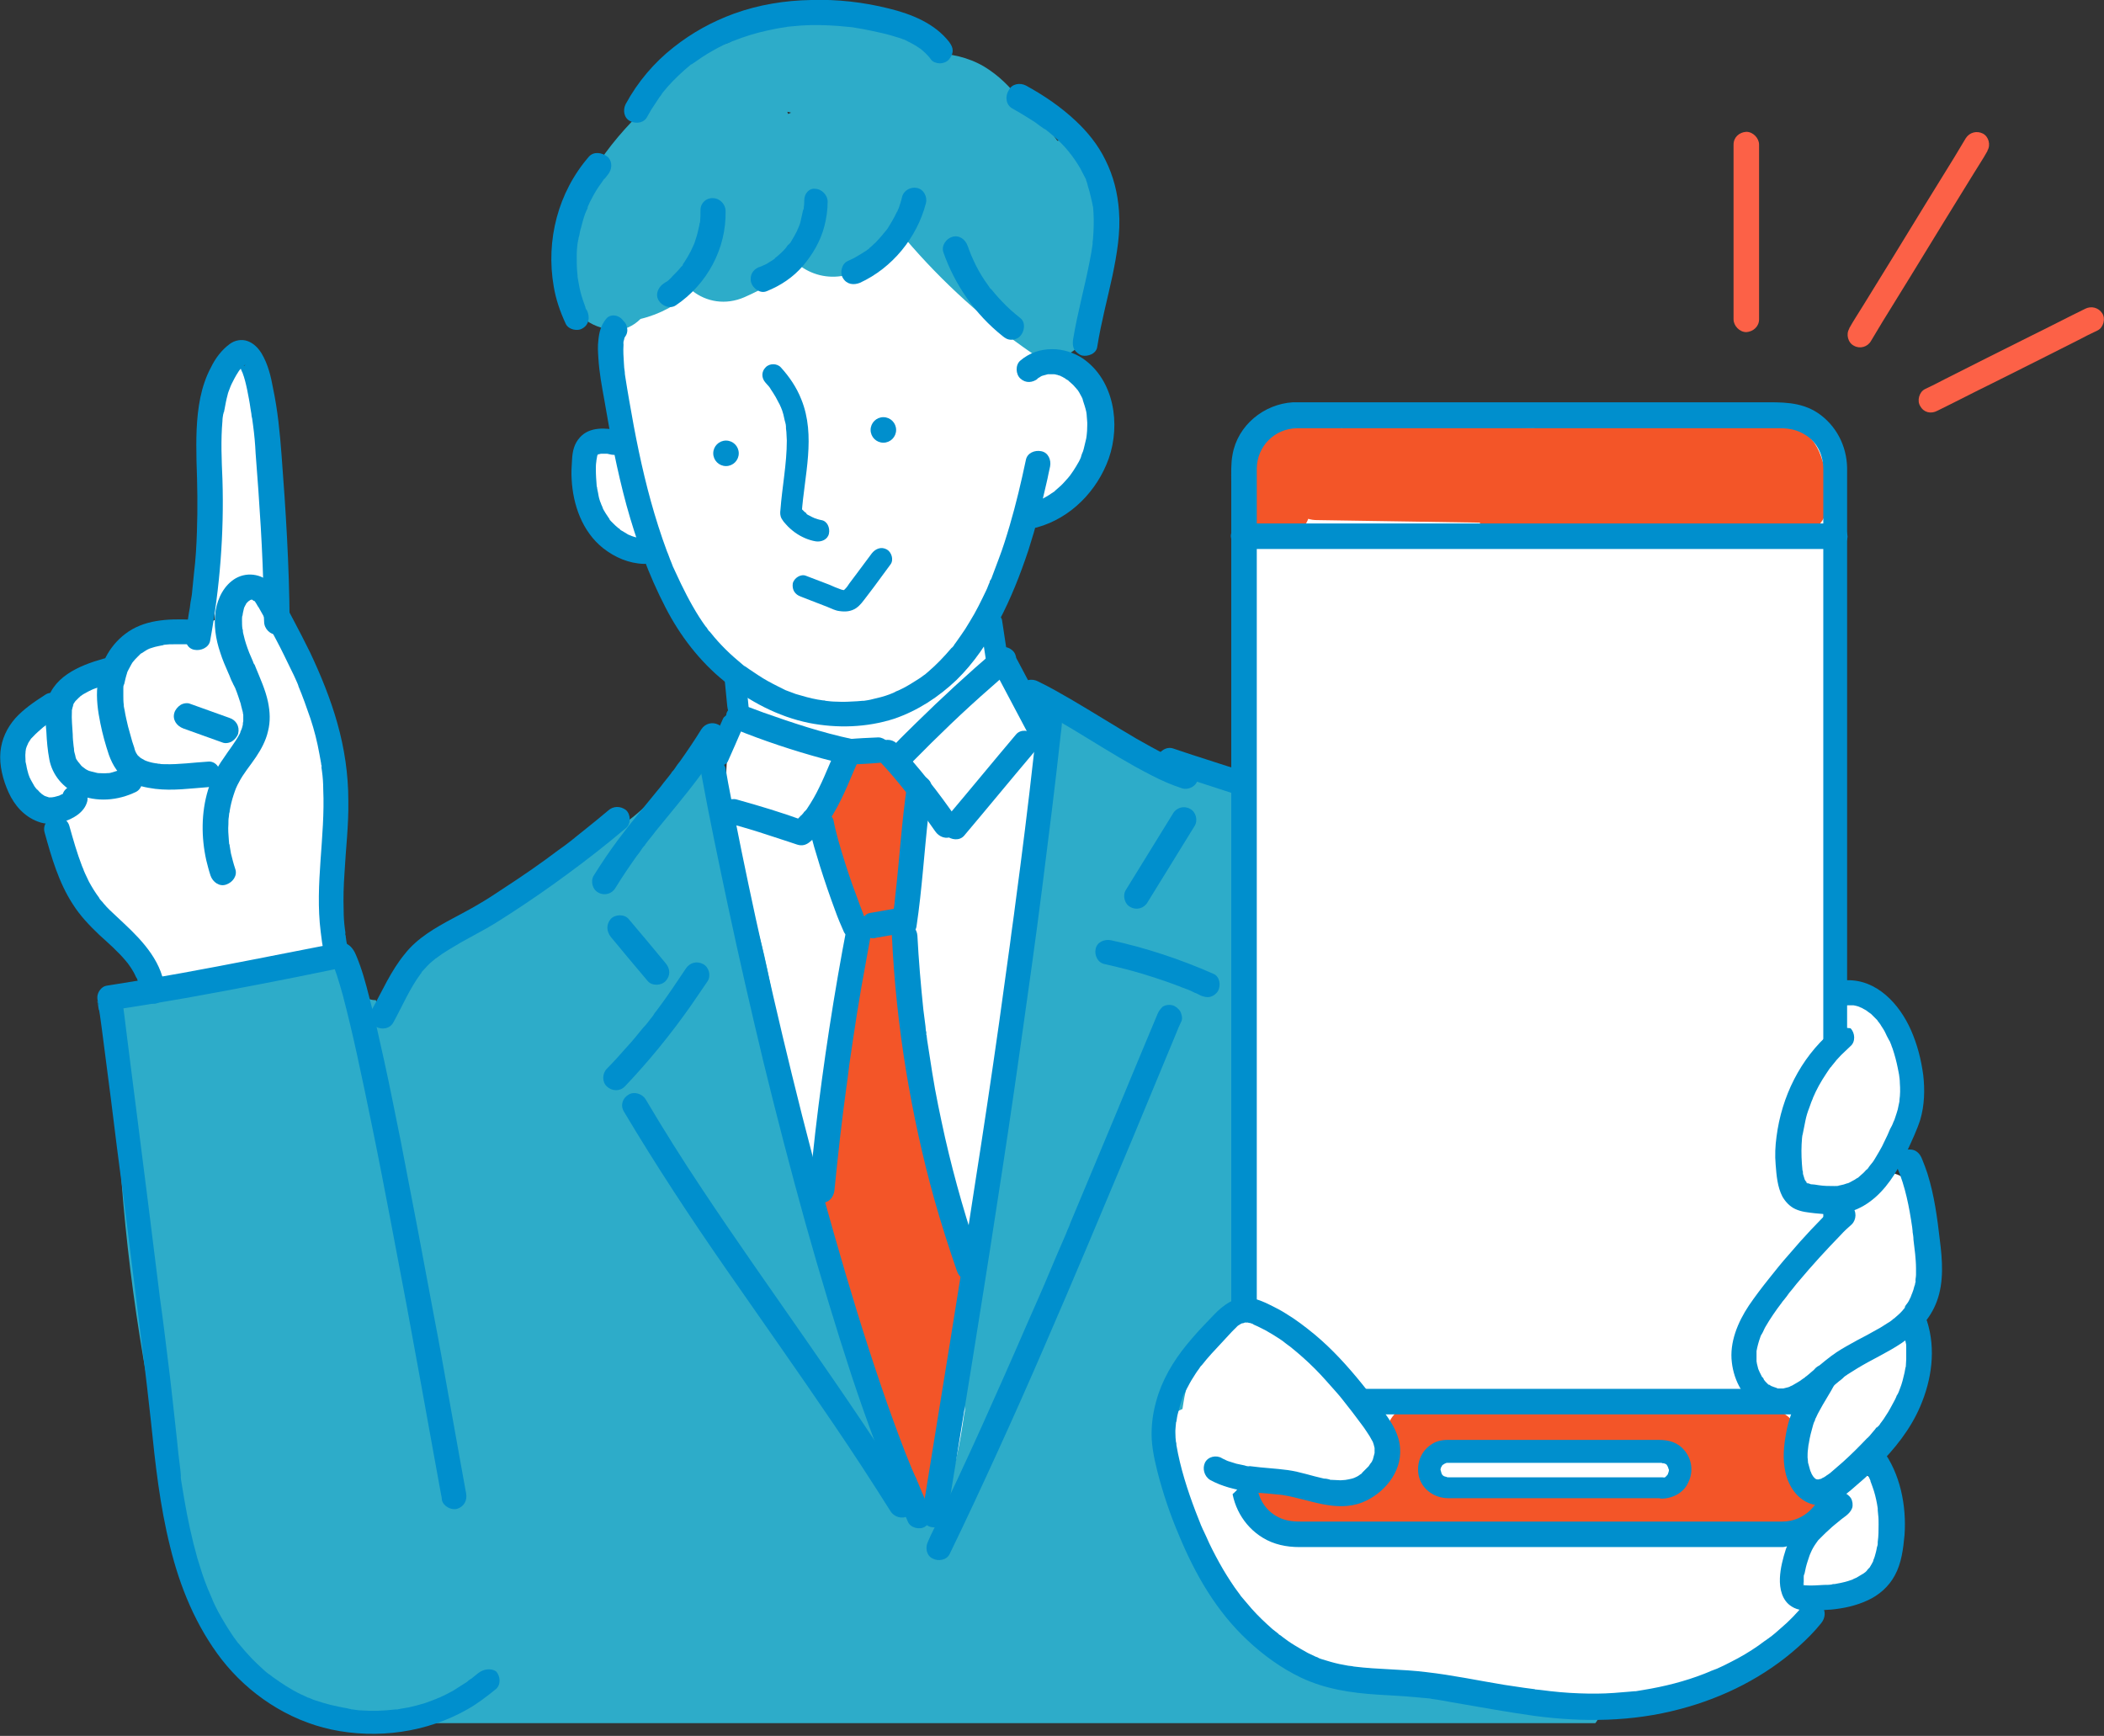 <?xml version="1.0" encoding="utf-8"?>
<!-- Generator: Adobe Illustrator 28.1.0, SVG Export Plug-In . SVG Version: 6.00 Build 0)  -->
<svg version="1.1" id="レイヤー_1" xmlns="http://www.w3.org/2000/svg" xmlns:xlink="http://www.w3.org/1999/xlink" x="0px"
	 y="0px" viewBox="0 0 494.7 408.2" style="enable-background:new 0 0 494.7 408.2;" xml:space="preserve">
<rect x="0" y="0" width="494.7" height="408.2" fill="#333333" stroke="none"/>
<style type="text/css">
	.st0{fill:#FFFFFF;}
	.st1{fill:#2DACC9;}
	.st2{fill:#F35528;}
	.st3{fill:#008FCD;}
	.st4{fill:#FC6147;}
</style>
<g>
	<g>
		<g>
			<g>
				<path class="st0" d="M236.5,78.8C236.5,78.8,236.5,78.8,236.5,78.8c-0.3-0.3-0.5-0.5-0.5-0.5C236.1,78.5,236.3,78.6,236.5,78.8z
					"/>
				<path class="st0" d="M249.8,84.8c-0.8-0.5-1.6-0.8-2.5-1.1c-0.9-0.8-1.9-1.6-3-2.2c-1.4-0.8-3-1.5-4.7-1.9
					c-0.9-0.2-1.8-0.5-2.7-0.6c-0.2,0-0.3-0.1-0.5-0.1c0,0,0,0,0,0c0,0,0,0,0,0c0,0,0,0,0,0c0,0,0,0,0,0c-0.4-0.2-0.6-0.5-0.5-0.5
					c-0.1-0.1-0.3-0.3-0.4-0.4c-0.2-0.2-0.6-0.7-0.7-0.8c-0.1-0.1-0.1-0.2-0.2-0.3c-3.4-4.9-6.6-10.1-12.1-13
					c-0.7-0.4-1.3-0.6-2-0.8c-0.7-1.4-1.6-2.7-2.8-3.7c0.7-3.1,0-6.5-2.6-8.8c-8.1-7.1-18.8-9.8-29.3-7.3
					c-11.2,2.6-18.2,12-25.7,19.9c-0.5,0.5-0.9,1.1-1.2,1.6c-2.8,1.7-5.6,3.5-8.1,5.5c-5.8,4.8-7.1,12-6.6,19.1
					c0.3,3.7,0.9,7.4,1.6,11.1c-5.9,3.2-9.3,10.4-7.5,17.1c2.4,8.5,9.8,14,18.1,15.9c3.1,10.6,10.1,19.9,19.4,26.1
					c-1.3,2.7-2.3,5.4-3,8.2c-0.7,1.3-1.1,2.7-1,4.3c-1.8,9.2-1.2,18.8,1.3,28.4c0.3,1.3,0.7,2.7,1.1,4c2.9,26.5,8.2,52.7,15.9,78.1
					c0.2,2.1,0.4,4.2,0.7,6.2c2.7,22.8,7.7,45.3,15.3,67c2.1,6,8.7,9.2,14.5,5.9c1.8-1,3.3-2.5,4.3-4.3c4-1.3,7-4.8,7.1-9.4
					c0-1.5,0-3,0-4.5c0.8-1.9,0.9-4.1,0.5-6.3c-0.1-0.7-0.3-1.4-0.4-2.2c0.1-22.6,0.2-45.3,0.3-67.9c0.5-1.2,0.9-2.6,1.1-4
					c1.8-15.5,3.6-30.9,5.4-46.4c0.3-0.9,0.4-1.8,0.3-2.7c0.6-5.3,1.2-10.7,1.9-16c0.6-5.3,1.2-10.6,1.9-15.8
					c0.7-5.8,0-10.8-2.2-16.3c-3-7.6-6-15.1-9-22.7c0.6-0.8,1.1-1.7,1.7-2.6c0.6-1,0.9-2,1.1-3.1c1.1-2.7,2-5.5,2.5-8.4
					c0.3-1.7,0.5-3.4,0.7-5.1c0.6-0.7,1.3-1.4,1.9-2.1c0.9-0.9,1.8-1.7,2.7-2.5c0,0,0,0,0.1,0c1.9,0,3.7-0.4,5.5-1.2
					c6.1-2.6,9.6-8.8,8.9-15.1C258.3,96.3,255.9,88.3,249.8,84.8z"/>
			</g>
			<path class="st0" d="M77.3,213.8c0.9-2.3,0.7-4.5-0.5-6.5c1.4-1.3,2.2-3.1,2.1-5c-1.1-18.8-3.9-38.2-14-54.5
				c-0.1-0.2-0.2-0.3-0.3-0.5c0-0.3,0-0.6,0-0.8c-0.7-17.8-1.1-35.6-1.2-53.4c-0.1-9-14.1-9.1-14.1,0c0.2,17.6,0.6,35.2,1.2,52.7
				c-0.5,0.2-1,0.4-1.5,0.7c-1.9,1.3-3.7,2.3-6,2.6c-2.6,0.4-5.2,0.1-7.8,1c-4.3,1.5-7.3,4.9-8.8,9c-0.8-0.1-1.7,0-2.5,0.3
				c-3.9,1.4-6.6,4-8.1,7.1c-3.9,0.4-7.7,2.4-10.1,6c-4,5.9-2.4,13.8,3.6,17.7c1.2,0.8,2.4,1.3,3.6,1.7c0.2,5,1.2,9.9,3.4,14.7
				c2.8,6,7.5,10.6,13.3,13.4c0.1,0.3,0.2,0.6,0.2,0.9c0.7,2.5,1.1,5.3,3,7.2c2.1,2.2,4.7,2.8,7.7,2.3c5.6-1,11.1-2.4,16.6-3.8
				c1.5,0.3,3,0.2,4.6-0.5c0.7-0.3,1.4-0.7,1.9-1.1c0.5-0.1,0.9-0.2,1.4-0.3c1.2,1.3,2.9,2.1,4.9,2.1c3.7,0,7.1-3.2,7-7
				c0-0.3,0-0.6,0-0.9C77.1,217.2,77.1,215.5,77.3,213.8z"/>
			<path class="st1" d="M68.8,402.6c2.5-1.4,9.4,2.6,12.2,2.6h294.1c1.4-1.5,3.4-8.3,3.4-10.3c0-2.1-0.8-3.9-2.1-5.2
				c0.5-0.1,1-0.3,1.5-0.4c2.7-0.8,4.7-3,5.4-5.7c0.6,0,1.1-0.1,1.7-0.2c4-1.1,6.3-5.4,5.3-9.3c-0.5-1.9-1-3.9-1.5-5.8
				c1.5-1.4,2.6-3.3,2.4-5.5l-6-69.8c-0.3-4.1-3.2-7.6-7.6-7.6c-0.4,0-0.7,0-1.1,0.1c-2.9-7.4-5.7-14.7-8.6-22.1
				c-1.1-2.8-2.1-5.7-3.1-8.5l-0.7-5.1c-0.9-6.3-1.7-12.5-2.6-18.8c-0.7-5.3-0.8-11.4-2.7-16.4c-2.5-6.9-8.4-9.1-14.6-11.8
				l-17.5-7.7c-3.7-1.6-7.4-3.2-11-4.9c-11-0.1-21.7-4.8-31.4-9.7c-12-1-22.7-5.8-31.8-14.1c0,0,0,0,0,0c-3.4,1.5-5.5,4.8-5.9,9
				c-3.9,38.6-10.6,78.1-14.5,116.7c-2.6,12.2-3.3,24.4-5.2,36.7c-0.5,1.5,0.3,2.2-0.2,3.7c-1,7.2-2.4,14.4-5.2,21.1
				c-2,5-9,4.3-9.4-1.3c-0.8-10.5-8.6-19.5-11.6-29.4c-0.4-1.4-0.3-2.5,0.3-3.5c-2.7-5.2-5.2-10.5-6.6-15.9
				c-3.4-22-7.3-43.9-11.9-65.7c-0.8-4.4-1.6-8.7-2.6-13.1c-1.4-6-3.3-11.8-5.4-17.6c-1-2.8-2-5.5-2.6-8.4c-0.1-0.5-0.2-1.1-0.4-1.6
				c-0.1-0.3-0.1-0.5-0.1-0.7c0-0.1,0-0.2,0-0.4c0-0.5-0.1-1.1-0.1-1.6c0,0,0.2-3.1,0-1.7c0.8-4.9-0.8-9.6-5.7-11.6
				c-2.3-1-4.6-1-6.6-0.3c-3.4,5.6-8.1,10.4-13.7,14c-0.2,0.1-0.4,0.2-0.6,0.3c-0.1,0.1-0.2,0.2-0.3,0.3c-0.1,0.1-0.2,0.2-0.2,0.2
				c-2.9,1.8-5.8,3.4-8.8,5c-7,3.7-13.8,7.6-20.1,12.4c-9.9,7.4-18.6,16-26.1,25.7c-0.2-1.2-0.4-2.3-0.6-3.5c-1.9,0-3.7-1-4.5-3.3
				c-0.9-2.5-1.4-5.1-1.7-7.8c-0.6-0.3-1.2-0.5-1.8-0.7C64,227.4,47.1,228.1,31,233c-2.3,2-3.7,5-3.7,8.2
				c-0.2,27.9,2.3,55.8,7.3,83.3c2.4,13.1,5.2,26.2,9,38.9c3.1,10.7,7.7,21.3,15.8,29C61.9,396.3,65.1,399.8,68.8,402.6z"/>
			<path class="st2" d="M227,296.2c0-5.1-1-10.2-2.2-15.1c-4.6-18.1-8.5-36.2-10.8-54.7c0.1-2.8,0.3-5.7,0.4-8.5
				c0.1-1.2-0.7-2-1.6-2.4c0-4.2,0.1-8.4,0.1-12.6c0.5-3.9,0.8-7.9,1-11.8c0-0.8-0.3-1.5-0.9-2c0-0.7,3-1.6,2.6-2
				c0.1-0.9-3.2-1.5-3.3-2.5c-2.4-2.1-2.9-4.6-5.8-5.9c-0.8-0.4-3.2-0.5-3.4-1.1c-2.1,0.4-4.3,1.3-6.2,1.9c-1.1,2.8-2.7,5.5-4.7,7.7
				c0.3,1.3,0.7,2.7,1.2,4.1c1.7,5,3.5,9.9,5.4,14.8c0.6,1.7,1.3,3.3,2,5c0,0,0,0,0,0.1c0,0,0,0,0,0c0.1,0.2,0.2,0.4,0.3,0.6
				c0.2,0.5,0.6,0.9,1,1.1c0.6,3.6,1.2,7.1,1.8,10.7c-2.7,14.5-5.4,29-8,43.5c-0.7,3.8-1.6,7.6-2,11.4c-0.5,3.8,0.3,7.2,1.5,10.8
				c0.5,1.3,0.9,2.6,1.4,3.9c0.9,3.3,1.9,6.6,2.9,9.8c0,0.1,0,0.2,0.1,0.2c4.6,14.7,9.2,39,15.3,53.2c0.9,2,5.4-8.3,5.7-10.5
				c0.6-4.4,1.2-8.8,1.8-13.2c0.7-0.3,1.3-0.9,1.5-1.7c1.3-7.2,1.8-14.4,1.8-21.7C226.4,304.9,227,300.6,227,296.2z"/>
			<path class="st1" d="M257.9,39.5c-1.5-3.8-5.1-7-9.3-6.4c-2.3-3.3-5.2-7-8.6-9.4c-2.4-3.2-5.2-6-8.7-8.1c-3.6-2.1-8.1-3.2-12.4-3
				c-0.1-0.1-0.1-0.1-0.2-0.2c-3-2.4-6-4.9-10.1-4.8c-0.2,0-0.3,0-0.5,0c-4.8-2.1-10.1-3.1-15.5-3.1c-7.7,0-14.8,2.2-21.5,5.6
				c-1.6,0.5-3.1,1.2-4.6,2c-2.7,1.5-5.3,3.5-7.6,5.8c-0.3,0.2-0.6,0.5-0.9,0.7c-0.9,0.7-1.5,1.6-1.9,2.5c-0.4,0.5-0.7,1-1,1.4
				c-4.7,3.9-9,8.4-12.7,13.4c-4,5.4-7.5,12-8.4,18.8c-1.7,4.3-2.5,8.8-1.2,13.3c1.5,5.5,5.8,9.2,11.6,9.6c2.3,0.1,4.5-0.9,6.2-2.6
				c4.6-1.1,8.8-3.4,12.2-6.6c3.3,2.6,7.8,3.4,12.2,1.5c4.6-2,8.9-4.6,12.7-7.7c3,2.4,6.9,3.4,10.8,2.6c4.1-0.9,7.8-3.6,11.1-6
				c1.1-0.9,2.2-1.7,3.3-2.6c8.7,10.2,18.6,19.2,29.8,26.9c3.8,2.6,9.8,0.8,11.9-3.1c0.8-1.5,1.1-3,1.1-4.4c0.9-1,1.7-2.2,2.2-3.6
				C262,62,262.1,49.8,257.9,39.5z M185.3,26.8c-0.1-0.2-0.1-0.4-0.2-0.5c0.3,0,0.6,0.1,0.9,0.2C185.8,26.6,185.5,26.7,185.3,26.8z"
				/>
			<path class="st0" d="M428.6,364.9c-0.5-3-3.9-5.1-6.8-5.2c-34.9-0.7-69.8,3.1-104.7,2.8c-6.4-0.6-12.8-0.9-19.2-1
				c-3.3-2.2-5.8-5.4-6.6-9.4c-0.2-1-0.6-1.8-1.2-2.5c-0.1-0.2-0.2-0.5-0.2-0.7c-0.6-1.7-1.1-3.5-1.7-5.3c-0.3-1.2-1-2.7-0.8-4
				c0.7-3.7-1-7.6-4.9-8.6c-3.4-0.9-7.9,1.2-8.6,4.9c-1,5.3,0.3,10,1.9,15c1.2,3.9,2.5,7.8,4.1,11.6c3.3,8.2,7.5,16,13.9,22.3
				c0.8,0.8,1.6,1.3,2.4,1.6c5.3,4.3,12.8,5.7,19.9,5.8c5,0,9.8,0.3,14.7,1.4c5.3,1.2,10.5,2.7,15.8,3.8c10.9,2.3,22.2,3.1,33.3,2.3
				c10.7-0.8,21.8-2.5,31.7-6.8C422.7,388,430.9,377.5,428.6,364.9z"/>
			<path class="st0" d="M449.8,251.4c-1.6-5.2-4.2-9.8-7.7-13.9c-2.4-2.8-7.5-2.6-9.9,0c-2.7,3-2.6,6.9,0,9.9
				c0.3,0.4,0.5,0.6,0.5,0.6c0.2,0.3,0.4,0.6,0.6,0.9c0.5,0.7,0.9,1.4,1.3,2.2c0.1,0.2,0.8,1.7,0.8,1.5c0.3,0.8,0.6,1.7,0.9,2.5
				c1,3.5,5,6.1,8.6,4.9C448.4,258.9,450.9,255.2,449.8,251.4z"/>
		</g>
		<g>
			<path class="st3" d="M142.5,75c-1.2,1.5-1.6,3-1.8,4.9c-0.2,1.5-0.1,3,0,4.4c0.2,3.3,0.8,6.5,1.4,9.8c1.4,8.3,3,16.6,5.2,24.7
				c2.3,8.3,5.2,16.4,9.2,24.1c3.4,6.6,8,12.6,13.8,17.3c5.8,4.7,12.6,8.3,19.9,9.8c6.6,1.3,13.6,1.1,20.1-1
				c5.5-1.9,10.4-5.1,14.6-9.1c4.1-4,7.4-8.9,10-13.9c2.8-5.3,5-10.9,6.9-16.6c1.7-5.3,3.1-10.6,4.3-16c0.3-1.2,0.5-2.5,0.8-3.7
				c0.3-1.5-0.4-3.3-2.1-3.6c-1.5-0.3-3.3,0.4-3.6,2.1c-1.1,5.2-2.3,10.3-3.8,15.4c-0.8,2.7-1.6,5.3-2.6,7.9c-0.5,1.3-1,2.7-1.5,4
				c-0.1,0.3-0.2,0.6-0.4,0.9c-0.1,0.2-0.1,0.3-0.2,0.5c0,0,0.3-0.6,0.1-0.4c-0.1,0.1-0.1,0.2-0.1,0.4c-0.3,0.6-0.5,1.3-0.8,1.9
				c-1.2,2.5-2.4,5-3.9,7.4c-0.7,1.2-1.4,2.3-2.2,3.4c-0.4,0.6-0.8,1.1-1.2,1.7c-0.1,0.1-0.2,0.3-0.3,0.4c0,0,0.4-0.6,0.2-0.3
				c0,0.1-0.1,0.1-0.1,0.2c-0.2,0.3-0.4,0.6-0.7,0.8c-1.7,2-3.5,3.9-5.5,5.6c-0.2,0.2-0.5,0.4-0.7,0.6c-0.2,0.1-0.7,0.5,0.1-0.1
				c-0.1,0.1-0.3,0.2-0.4,0.3c-0.5,0.4-1.1,0.8-1.6,1.1c-1.1,0.7-2.2,1.4-3.4,2c-0.6,0.3-1.2,0.6-1.8,0.8c-0.4,0.2,0.7-0.3,0.1,0
				c-0.1,0.1-0.3,0.1-0.4,0.2c-0.3,0.1-0.7,0.3-1,0.4c-1.3,0.5-2.6,0.8-3.9,1.1c-0.7,0.2-1.4,0.3-2.1,0.4c-0.2,0-0.4,0-0.5,0.1
				c-0.1,0,0.7-0.1,0.4-0.1c-0.1,0-0.2,0-0.2,0c-0.4,0-0.8,0.1-1.2,0.1c-1.6,0.1-3.3,0.2-4.9,0.1c-0.9,0-1.8-0.1-2.6-0.2
				c-0.1,0-0.2,0-0.3,0c-0.3,0,0.3,0,0.3,0c-0.2-0.1-0.4-0.1-0.6-0.1c-0.4-0.1-0.9-0.1-1.3-0.2c-1.7-0.3-3.4-0.8-5.1-1.3
				c-0.8-0.3-1.6-0.6-2.4-0.9c0,0-0.3-0.1-0.3-0.1c0,0,0.6,0.2,0.3,0.1c-0.2-0.1-0.4-0.2-0.6-0.3c-0.4-0.2-0.8-0.4-1.2-0.6
				c-1.6-0.8-3.1-1.6-4.6-2.6c-0.7-0.5-1.4-0.9-2.1-1.4c-0.3-0.2-0.7-0.5-1-0.7c0,0-0.3-0.2-0.3-0.2c0,0,0.5,0.4,0.2,0.2
				c-0.2-0.2-0.4-0.3-0.6-0.5c-1.3-1.1-2.6-2.2-3.9-3.5c-1.2-1.2-2.4-2.5-3.5-3.9c-0.1-0.1-0.2-0.3-0.4-0.4
				c-0.1-0.1-0.5-0.7-0.2-0.3c0.3,0.4-0.2-0.2-0.2-0.3c-0.1-0.2-0.3-0.4-0.4-0.5c-0.5-0.7-1-1.4-1.5-2.2c-2.1-3.3-3.9-6.9-5.5-10.4
				c-0.2-0.4-0.4-0.9-0.6-1.3c0-0.1-0.1-0.2-0.1-0.3c0.2,0.6,0.1,0.3,0,0.1c-0.1-0.3-0.2-0.5-0.3-0.8c-0.4-0.9-0.7-1.9-1.1-2.8
				c-0.7-1.9-1.4-3.9-2-5.8c-2.5-7.8-4.3-15.7-5.8-23.7c-0.7-3.9-1.4-7.7-2-11.6c0-0.2-0.1-0.5-0.1-0.7c0-0.1-0.1-0.7,0-0.1
				c0.1,0.6,0-0.1,0-0.2c-0.1-0.7-0.2-1.4-0.2-2c-0.1-1.5-0.2-3-0.1-4.4c0-0.1,0-0.3,0-0.4c0,0,0-0.2,0-0.3c0-0.1-0.1,0.7-0.1,0.4
				c0.1-0.3,0.1-0.6,0.2-0.8c0-0.1,0.2-0.8,0.2-0.8c0.1,0-0.4,0.8-0.1,0.3c0.1-0.2,0.4-0.6-0.2,0.2c0.5-0.6,0.9-1.2,0.9-2.1
				c0-0.7-0.3-1.6-0.9-2.1C145.6,74,143.5,73.7,142.5,75L142.5,75z"/>
			<path class="st3" d="M164.7,49.4c0,1,0,1.9-0.1,2.9c0,0.3,0,0.3,0-0.2c0,0.1,0,0.3-0.1,0.4c0,0.2-0.1,0.4-0.1,0.6
				c-0.1,0.4-0.2,0.9-0.3,1.3c-0.2,0.9-0.5,1.8-0.8,2.7c0,0.1-0.3,0.7-0.3,0.7c0,0,0.3-0.7,0,0c-0.2,0.4-0.4,0.9-0.6,1.3
				c-0.4,0.8-0.9,1.6-1.4,2.4c-0.1,0.2-0.3,0.4-0.4,0.6c0,0.1-0.1,0.1-0.1,0.2c-0.2,0.3-0.2,0.2,0.1-0.1c0,0.2-0.4,0.5-0.5,0.6
				c-0.1,0.2-0.3,0.3-0.4,0.5c-0.6,0.7-1.3,1.3-1.9,2c-0.1,0.1-0.9,0.9-1,0.9c0.3-0.3,0.4-0.3,0.1-0.1c-0.1,0.1-0.2,0.2-0.3,0.2
				c-0.2,0.1-0.4,0.3-0.6,0.4c-1.3,0.9-2,2.6-1.1,4c0.8,1.3,2.7,2,4,1.1c7.3-4.9,11.9-13.3,11.7-22.2c0-1.5-1.3-3-3-3
				C166.1,46.5,164.7,47.7,164.7,49.4L164.7,49.4z"/>
			<path class="st3" d="M189.1,47.1c0,0.5,0,1-0.1,1.5c0,0.2,0,0.5-0.1,0.7c0,0.3,0,0.2,0-0.2c0,0.1,0,0.2-0.1,0.4
				c-0.2,0.9-0.4,1.8-0.6,2.7c-0.1,0.5-0.3,0.9-0.5,1.4c-0.2,0.6,0.3-0.6,0,0c-0.1,0.2-0.2,0.4-0.3,0.7c-0.4,0.8-0.9,1.7-1.4,2.5
				c-0.1,0.2-0.2,0.4-0.4,0.5c-0.1,0.1-0.1,0.2-0.2,0.3c-0.2,0.2-0.1,0.2,0.1-0.2c-0.4,0.3-0.6,0.8-0.9,1.1c-0.6,0.7-1.3,1.3-2,1.9
				c-0.2,0.1-0.4,0.3-0.6,0.5c0.4-0.3,0.4-0.3,0.2-0.1c-0.1,0.1-0.2,0.1-0.3,0.2c-0.3,0.2-0.7,0.5-1.1,0.7c-0.4,0.3-0.8,0.5-1.3,0.7
				c-0.2,0.1-0.4,0.2-0.7,0.3c-0.1,0.1-0.2,0.1-0.3,0.1c0.4-0.2,0.5-0.2,0.2-0.1c-0.7,0.3-1.3,0.6-1.8,1.4c-0.4,0.6-0.5,1.6-0.3,2.3
				c0.4,1.4,2.1,2.7,3.6,2.1c3.3-1.3,6.3-3.3,8.6-6c2.3-2.7,4.1-5.8,5-9.2c0.5-1.9,0.8-3.9,0.8-5.9c0-1.5-1.4-3-3-3
				C190.4,44.2,189.1,45.4,189.1,47.1L189.1,47.1z"/>
			<path class="st3" d="M212.1,46.3c-0.2,0.9-0.5,1.8-0.8,2.7c-0.1,0.2-0.3,0.5-0.3,0.7c0.2-0.4,0.2-0.5,0.1-0.2
				c0,0.1-0.1,0.2-0.2,0.3c-0.2,0.4-0.4,0.8-0.6,1.2c-0.4,0.8-0.9,1.6-1.4,2.4c-0.2,0.4-0.5,0.7-0.8,1.1c-0.1,0.1-0.1,0.2-0.2,0.3
				c0.3-0.4,0.3-0.4,0.1-0.2c-0.1,0.2-0.3,0.3-0.4,0.5c-0.6,0.7-1.2,1.4-1.8,2c-0.4,0.3-0.7,0.7-1.1,1c-0.1,0.1-0.3,0.2-0.4,0.4
				c-0.1,0.1-0.2,0.2-0.3,0.2c-0.2,0.2-0.2,0.2,0.2-0.1c-0.2,0-0.5,0.4-0.6,0.4c-0.2,0.1-0.3,0.2-0.5,0.3c-0.4,0.3-0.8,0.5-1.3,0.8
				c-0.8,0.5-1.6,0.9-2.5,1.3c-1.4,0.6-1.9,2.8-1.1,4c0.9,1.5,2.5,1.7,4,1.1c7.6-3.5,13.4-10.6,15.5-18.7c0.4-1.5-0.5-3.3-2.1-3.6
				C214.2,43.9,212.5,44.7,212.1,46.3L212.1,46.3z"/>
			<path class="st3" d="M221.8,59.3c2.7,7.7,7.5,14.6,13.9,19.7c0.6,0.5,1.2,0.9,2.1,0.9c0.7,0,1.6-0.3,2.1-0.9c1-1.1,1.3-3.2,0-4.2
				c-1.5-1.2-2.9-2.4-4.2-3.8c-0.7-0.7-1.3-1.4-1.9-2.1c-0.1-0.2-0.3-0.3-0.4-0.5c-0.1-0.1-0.6-0.7-0.3-0.3c0.3,0.4-0.2-0.3-0.3-0.3
				c-0.1-0.2-0.3-0.4-0.4-0.6c-1.1-1.5-2.1-3.1-2.9-4.7c-0.4-0.8-0.8-1.7-1.2-2.6c-0.3-0.6,0.2,0.6,0,0c-0.1-0.3-0.2-0.5-0.3-0.8
				c-0.2-0.4-0.3-0.9-0.5-1.3c-0.5-1.5-2-2.6-3.6-2.1C222.5,56.1,221.3,57.7,221.8,59.3L221.8,59.3z"/>
			<path class="st3" d="M223.2,9.9c-3.4-4.4-8.9-6.6-14.2-7.9c-6-1.5-12.2-2.2-18.3-2c-6.1,0.1-12.3,1.1-18.1,3.2
				c-5.2,1.9-9.9,4.5-14.2,7.9c-4.6,3.6-8.5,8.2-11.3,13.4c-0.7,1.4-0.4,3.3,1.1,4c1.4,0.7,3.3,0.4,4-1.1c0.6-1.1,1.2-2.1,1.9-3.1
				c0.3-0.5,0.7-1,1-1.5c0.2-0.2,0.4-0.5,0.5-0.7c-0.5,0.7,0.1-0.1,0.2-0.3c1.5-1.9,3.3-3.7,5.1-5.3c0.5-0.4,0.9-0.8,1.4-1.2
				c0.1-0.1,0.2-0.2,0.3-0.2c-0.6,0.5-0.3,0.2-0.1,0.1c0.3-0.2,0.6-0.4,0.9-0.6c1-0.7,2-1.4,3-2c1.1-0.6,2.2-1.3,3.3-1.8
				c0.5-0.3,1-0.5,1.6-0.7c0.2-0.1,0.5-0.2,0.7-0.3c0.1,0,0.1-0.1,0.2-0.1c0.3-0.1,0.2-0.1-0.2,0.1c0-0.1,0.5-0.2,0.5-0.2
				c2.5-1,5.1-1.8,7.8-2.4c1.4-0.3,2.8-0.6,4.3-0.8c0.6-0.1,0,0-0.1,0c0.2,0,0.4,0,0.6-0.1c0.3,0,0.7-0.1,1-0.1
				c0.8-0.1,1.5-0.1,2.3-0.2c2.9-0.2,5.8-0.1,8.7,0.1c0.7,0.1,1.4,0.1,2.1,0.2c0.4,0,0.8,0.1,1.1,0.1c0.1,0,0.3,0,0.5,0.1
				c-0.7-0.2-0.1,0,0.1,0c1.4,0.2,2.9,0.5,4.3,0.8c1.4,0.3,2.8,0.6,4.2,1c0.7,0.2,1.3,0.4,2,0.6c0.3,0.1,0.7,0.2,1,0.4
				c0,0,0.1,0,0.1,0c0.3,0.1,0.2,0.1-0.2-0.1c0.2,0,0.4,0.2,0.5,0.2c1.2,0.6,2.4,1.2,3.5,2c0.1,0,0.6,0.4,0.2,0.1
				c-0.4-0.3,0.1,0.1,0.2,0.2c0.3,0.2,0.5,0.5,0.8,0.7c0.5,0.5,1,1,1.4,1.6c0.4,0.6,1.4,0.9,2.1,0.9c0.7,0,1.6-0.3,2.1-0.9
				c0.5-0.6,0.9-1.3,0.9-2.1C224,11.2,223.7,10.6,223.2,9.9L223.2,9.9z"/>
			<path class="st3" d="M238,25.5c1.8,1,3.6,2.1,5.3,3.2c0.8,0.6,1.6,1.2,2.5,1.8c0,0-0.6-0.5-0.2-0.2c0.1,0.1,0.2,0.1,0.3,0.2
				c0.2,0.1,0.3,0.3,0.5,0.4c0.4,0.3,0.8,0.7,1.2,1c1.4,1.2,2.7,2.5,3.8,3.9c0.1,0.2,0.3,0.4,0.4,0.5c0.1,0.1,0.1,0.2,0.2,0.2
				c0,0-0.5-0.6-0.2-0.2c0.3,0.4,0.5,0.7,0.8,1.1c0.5,0.7,1,1.5,1.4,2.2c0.4,0.8,0.8,1.5,1.2,2.3c0.2,0.4-0.1-0.3-0.1-0.3
				c0,0.1,0.1,0.2,0.1,0.3c0.1,0.2,0.2,0.4,0.2,0.6c0.2,0.4,0.3,0.9,0.4,1.3c0.3,0.9,0.5,1.7,0.7,2.6c0.1,0.4,0.2,0.9,0.3,1.3
				c0,0.2,0.1,0.5,0.1,0.7c0,0-0.1-0.8,0-0.3c0,0.2,0,0.3,0.1,0.5c0.2,2,0.2,4,0.1,6c0,0.5-0.1,1-0.1,1.5c0,0.3-0.1,0.6-0.1,0.8
				c0,0.1,0,0.3,0,0.4c0,0.1,0,0.2,0,0.3c0-0.4,0.1-0.4,0-0.2c-0.2,1.4-0.4,2.7-0.7,4.1c-1.2,6.2-2.9,12.2-3.9,18.4
				c-0.1,0.8-0.1,1.5,0.3,2.3c0.4,0.6,1.1,1.2,1.8,1.4c1.4,0.3,3.4-0.4,3.6-2.1c0.9-5.7,2.4-11.2,3.6-16.8c1-4.9,1.9-10,1.5-15.1
				c-0.3-4.2-1.3-8.2-3.2-12c-1.7-3.5-4.2-6.6-7-9.2c-3.5-3.3-7.5-6-11.7-8.3c-1.4-0.7-3.3-0.4-4,1.1
				C236.2,22.8,236.6,24.7,238,25.5L238,25.5z"/>
			<path class="st3" d="M138.5,36.8c-7.3,8.4-10.2,19.7-8.3,30.6c0.5,3,1.5,5.9,2.8,8.7c0.6,1.4,2.8,1.9,4,1.1
				c1.5-0.9,1.7-2.5,1.1-4c-0.1-0.1-0.1-0.3-0.2-0.4c-0.2-0.5,0,0.1,0,0.1c-0.1,0-0.3-0.7-0.3-0.8c-0.2-0.6-0.4-1.1-0.6-1.7
				c-0.4-1.2-0.7-2.4-0.9-3.6c-0.1-0.6-0.2-1.1-0.3-1.7c0-0.3,0-0.6,0,0.1c0-0.1,0-0.3,0-0.4c0-0.3-0.1-0.7-0.1-1
				c-0.1-1.2-0.1-2.4-0.1-3.6c0-1.2,0.1-2.4,0.3-3.6c0-0.4-0.1,0.8,0,0.1c0-0.1,0-0.2,0.1-0.4c0-0.3,0.1-0.6,0.2-0.9
				c0.1-0.6,0.2-1.2,0.4-1.8c0.3-1.2,0.6-2.3,1-3.4c0.1-0.2,0.2-0.5,0.3-0.7c0.1-0.2,0.4-0.7,0.3-0.9c0,0.2-0.2,0.5-0.1,0.2
				c0.1-0.1,0.1-0.3,0.2-0.4c0.1-0.3,0.3-0.6,0.4-0.9c0.6-1.2,1.2-2.3,2-3.5c0.4-0.6,0.8-1.1,1.2-1.7c0.3-0.3-0.1,0-0.1,0.1
				c0-0.1,0.3-0.4,0.4-0.4c0.2-0.3,0.5-0.6,0.7-0.9c1-1.2,1.2-3,0-4.2C141.5,35.8,139.6,35.6,138.5,36.8L138.5,36.8z"/>
			<path class="st3" d="M243.9,124c7.9-2.2,14.1-8.6,16.8-16.2c2.8-8,1.3-18.4-6.1-23.5c-2.1-1.4-4.7-2.2-7.2-2.2
				c-2.8,0-5.4,0.9-7.5,2.7c-1.2,1-1.1,3.2,0,4.2c1.3,1.2,2.9,1,4.2,0c0,0-0.6,0.4-0.2,0.1c0.1-0.1,0.1-0.1,0.2-0.2
				c0.2-0.1,0.4-0.2,0.5-0.3c0.1-0.1,0.8-0.4,0.3-0.2c-0.5,0.2,0.3-0.1,0.4-0.1c0.4-0.1,0.8-0.2,1.1-0.3c0.5-0.1-0.7,0.1,0,0
				c0.2,0,0.5,0,0.7,0c0.2,0,0.4,0,0.6,0c0.1,0,0.9,0.1,0.3,0c-0.5-0.1,0.2,0,0.3,0.1c0.2,0,0.5,0.1,0.7,0.2c0.2,0,0.4,0.1,0.5,0.2
				c0.1,0,0.8,0.3,0.3,0.1c-0.5-0.2,0.2,0.1,0.3,0.2c0.2,0.1,0.4,0.2,0.6,0.4c0.2,0.1,0.4,0.2,0.5,0.3c0.1,0.1,0.1,0.1,0.2,0.2
				c0.2,0.2,0.2,0.3-0.1-0.1c0.3,0.3,0.7,0.6,1,0.9c0.3,0.3,0.6,0.7,0.9,1c-0.1,0-0.4-0.6-0.1-0.1c0.1,0.1,0.1,0.2,0.2,0.2
				c0.1,0.2,0.3,0.4,0.4,0.6c0.2,0.4,0.4,0.7,0.6,1.1c0.1,0.2,0.2,0.4,0.3,0.6c0.2,0.4-0.2-0.5-0.1-0.2c0,0.1,0.1,0.2,0.1,0.4
				c0.3,0.9,0.6,1.8,0.8,2.7c0,0.2,0.1,0.4,0.1,0.7c0,0.2,0.1,0.9,0,0.1c0,0.4,0.1,0.8,0.1,1.2c0.1,0.8,0,1.7,0,2.5
				c0,0.4-0.1,0.8-0.1,1.1c0.1-0.9,0-0.2,0,0c0,0.2-0.1,0.5-0.1,0.7c-0.2,0.8-0.4,1.7-0.6,2.5c-0.1,0.4-0.2,0.7-0.4,1.1
				c-0.1,0.2-0.1,0.4-0.2,0.6c-0.1,0.2-0.2,0.5,0.1-0.2c-0.1,0.1-0.1,0.2-0.1,0.3c-0.3,0.8-0.7,1.5-1.2,2.3
				c-0.4,0.7-0.9,1.4-1.4,2.1c-0.4,0.5,0.3-0.4,0,0c-0.1,0.2-0.3,0.3-0.4,0.5c-0.3,0.3-0.6,0.7-0.9,1c-0.6,0.7-1.3,1.3-2,1.9
				c-0.1,0.1-0.7,0.6-0.3,0.3c0.4-0.3-0.2,0.2-0.3,0.2c-0.4,0.3-0.8,0.5-1.2,0.8c-0.8,0.5-1.6,0.9-2.5,1.3c-0.6,0.3,0.5-0.2-0.1,0
				c-0.2,0.1-0.4,0.2-0.7,0.2c-0.5,0.2-0.9,0.3-1.4,0.4c-1.5,0.4-2.6,2.1-2.1,3.6C240.7,123.5,242.3,124.5,243.9,124L243.9,124z"/>
			<path class="st3" d="M193.1,122.3c-0.6-0.1-1.1-0.3-1.7-0.5c-0.6-0.2,0.3,0.2,0,0c-0.1-0.1-0.3-0.1-0.4-0.2
				c-0.3-0.1-0.5-0.3-0.8-0.4c-0.2-0.1-0.6-0.3-0.7-0.5c0.1,0.1,0.3,0.2,0.1,0c-0.1-0.1-0.2-0.2-0.4-0.3c-0.2-0.2-0.4-0.4-0.6-0.6
				c-0.1-0.1-0.2-0.2-0.3-0.3c-0.4-0.5,0.3,0.4-0.1-0.1c0.1,0.4,0.2,0.9,0.3,1.3c0.6-8.8,3.4-18.2-0.1-26.8
				c-1.1-2.8-2.8-5.3-4.8-7.5c-0.9-1-2.7-1-3.6,0c-1,1-1,2.5,0,3.6c0.3,0.3,0.5,0.6,0.8,0.9c0.1,0.1,0.2,0.3,0.3,0.4
				c0.4,0.5-0.3-0.4,0.1,0.2c0.4,0.6,0.8,1.2,1.2,1.9c0.3,0.6,0.6,1.1,0.9,1.7c0.1,0.2,0.2,0.3,0.2,0.5c-0.2-0.5-0.1-0.2,0-0.1
				c0.1,0.3,0.3,0.7,0.4,1c0.2,0.6,0.4,1.3,0.5,1.9c0.1,0.6,0.4,1.3,0.4,1.9c0-0.6,0-0.3,0,0c0,0.1,0,0.3,0,0.4
				c0,0.3,0.1,0.6,0.1,0.9c0,0.7,0.1,1.3,0.1,2c0,5.5-1.1,10.9-1.5,16.3c-0.1,0.7-0.1,1.4,0.3,2.1c0.3,0.5,0.6,0.9,1,1.3
				c0.6,0.7,1.3,1.3,2.1,1.9c1.4,1,3.1,1.8,4.9,2.1c1.3,0.2,2.8-0.4,3.1-1.8C195.2,124.1,194.5,122.5,193.1,122.3L193.1,122.3z"/>
			<path class="st3" d="M164.9,171.5c-1.6,2.6-3.3,5.1-5,7.5c-0.4,0.5-0.8,1-1.1,1.5c-0.2,0.3-0.4,0.6-0.6,0.8
				c-0.1,0.1-0.2,0.2-0.3,0.3c-0.4,0.5,0.3-0.4,0,0.1c-0.8,1.1-1.7,2.1-2.5,3.2c-3.4,4.2-6.9,8.3-10.1,12.6c-2,2.7-3.9,5.5-5.7,8.4
				c-0.8,1.3-0.3,3.3,1.1,4c1.4,0.8,3.2,0.3,4-1.1c1.6-2.6,3.3-5.1,5-7.5c0.4-0.5,0.8-1,1.1-1.5c0.2-0.3,0.4-0.6,0.6-0.8
				c0.1-0.1,0.2-0.2,0.3-0.3c0.4-0.5-0.3,0.4,0-0.1c0.8-1.1,1.7-2.1,2.5-3.2c3.4-4.2,6.9-8.3,10.1-12.6c2-2.7,3.9-5.5,5.7-8.4
				c0.8-1.3,0.3-3.3-1.1-4C167.5,169.7,165.8,170.1,164.9,171.5L164.9,171.5z"/>
			<path class="st3" d="M143.6,220.3c2.9,3.5,5.8,7,8.7,10.4c1,1.2,3.2,1.1,4.2,0c1.2-1.3,1.1-2.9,0-4.2c-2.9-3.5-5.8-7-8.7-10.4
				c-1-1.2-3.2-1.1-4.2,0C142.5,217.4,142.6,219,143.6,220.3L143.6,220.3z"/>
			<path class="st3" d="M161.3,227.7c-2.2,3.3-4.4,6.6-6.8,9.8c-0.3,0.4-0.6,0.7-0.8,1.1c-0.1,0.1-0.1,0.2-0.2,0.3
				c-0.2,0.3,0.1-0.1,0.1-0.1c-0.2,0.2-0.3,0.4-0.5,0.6c-0.6,0.8-1.2,1.6-1.9,2.3c-1.3,1.6-2.5,3.1-3.9,4.6c-1.5,1.7-3,3.4-4.6,5
				c-1.1,1.1-1.2,3.1,0,4.2c1.2,1.1,3,1.2,4.2,0c5.7-6,10.9-12.4,15.6-19.1c1.3-1.9,2.6-3.8,3.9-5.7c0.8-1.3,0.3-3.3-1.1-4
				C163.8,225.9,162.2,226.4,161.3,227.7L161.3,227.7z"/>
			<path class="st3" d="M146.7,261.4c7.5,12.6,15.6,24.9,24,37c8.4,12.1,16.9,24.1,25.1,36.2c4.7,6.9,9.2,13.8,13.6,20.8
				c0.8,1.3,2.7,1.9,4,1.1c1.3-0.8,1.9-2.6,1.1-4c-7.8-12.5-16.1-24.6-24.5-36.7c-8.4-12.1-16.9-24.1-25-36.3
				c-4.6-6.9-9-13.9-13.2-21c-0.8-1.3-2.7-1.9-4-1.1C146.4,258.2,145.8,259.9,146.7,261.4L146.7,261.4z"/>
			<path class="st3" d="M164.9,182c1.9,10.4,4.1,20.8,6.3,31.2c2.6,12.2,5.4,24.4,8.3,36.5c3.1,12.7,6.4,25.4,9.9,38
				c3.4,12.1,7,24.1,10.9,36c3.5,10.5,7.3,20.9,11.8,31c0.5,1.1,0.9,2.1,1.4,3.2c0.6,1.4,2.8,1.9,4,1.1c1.4-0.9,1.8-2.5,1.1-4
				c-1-2.2-2-4.4-2.9-6.7c0.2,0.6,0,0-0.1-0.2c-0.1-0.3-0.2-0.6-0.4-0.9c-0.3-0.6-0.5-1.2-0.8-1.8c-0.5-1.2-1-2.5-1.5-3.7
				c-2-5.2-3.9-10.4-5.7-15.7c-4-11.7-7.6-23.6-11-35.5c-3.6-12.5-6.9-25.1-10-37.8c-3-12.2-5.8-24.5-8.5-36.7
				c-2.3-10.6-4.5-21.3-6.5-31.9c-0.2-1.1-0.4-2.3-0.6-3.4c-0.3-1.5-2.2-2.5-3.6-2.1C165.3,178.9,164.6,180.4,164.9,182L164.9,182z"
				/>
			<path class="st3" d="M241,165.3c10.3,5,19.5,11.8,29.7,17c2.3,1.2,4.8,2.3,7.3,3.1c1.5,0.4,3.3-0.5,3.6-2.1
				c0.4-1.6-0.5-3.2-2.1-3.6c-0.9-0.3-1.8-0.6-2.8-1c1,0.4,0.1,0-0.2-0.1c-0.2-0.1-0.4-0.2-0.6-0.3c-0.6-0.3-1.2-0.6-1.7-0.8
				c-2.4-1.2-4.7-2.5-7-3.8c-5.1-3-10.2-6.2-15.3-9.2c-2.6-1.5-5.2-3-7.9-4.3c-1.4-0.7-3.3-0.4-4,1.1
				C239.3,162.6,239.6,164.6,241,165.3L241,165.3z"/>
			<path class="st3" d="M244,168.7c-1.2,11.7-2.6,23.4-4.1,35c-0.4,3-0.8,6.1-1.2,9.1c-0.4,3.3-0.8,5.7-1.2,9
				c-0.9,6.3-1.7,12.5-2.6,18.8c-1.8,12.7-3.7,25.4-5.7,38.1c-1.9,12.5-3.9,25-5.9,37.4c-1.9,11.7-3.8,23.5-5.7,35.2
				c-0.2,1.4-0.5,2.8-0.7,4.2c-0.2,1.5,0.4,3.3,2.1,3.6c1.4,0.3,3.4-0.4,3.6-2.1c1.9-11.7,3.8-23.3,5.7-35c2-12.5,4-24.9,5.9-37.4
				c2-12.8,3.9-25.5,5.7-38.3c1.8-12.7,3.6-25.3,5.2-38c1.5-11.8,3-23.7,4.3-35.6c0.2-1.4,0.3-2.8,0.4-4.2c0.2-1.5-1.5-3-3-3
				C245.2,165.8,244.2,167,244,168.7L244,168.7z"/>
			<path class="st3" d="M275.8,191.3c-3.7,6-7.4,12-11.1,18c-0.8,1.3-0.3,3.3,1.1,4c1.4,0.8,3.2,0.3,4-1.1c3.7-6,7.4-12,11.1-18
				c0.8-1.3,0.3-3.3-1.1-4C278.4,189.4,276.6,189.9,275.8,191.3L275.8,191.3z"/>
			<path class="st3" d="M259.7,226.7c4,0.9,7.9,1.9,11.8,3.2c1.9,0.6,3.8,1.3,5.7,2c0.9,0.4,1.9,0.7,2.8,1.1
				c0.2,0.1,0.4,0.2,0.6,0.3c0.7,0.3-0.6-0.2,0.2,0.1c0.5,0.2,1,0.4,1.5,0.7c0.8,0.3,1.5,0.5,2.3,0.3c0.7-0.2,1.4-0.7,1.8-1.4
				c0.7-1.3,0.4-3.4-1.1-4c-7.7-3.4-15.8-6.1-24.1-7.9c-1.5-0.3-3.3,0.4-3.6,2.1C257.3,224.6,258.1,226.4,259.7,226.7L259.7,226.7z"
				/>
			<path class="st3" d="M272.1,238.6c-3.4,8.1-6.8,16.3-10.2,24.5c-3.4,8.1-6.8,16.3-10.2,24.4c-0.1,0.3-0.2,0.5-0.3,0.8
				c0,0.1-0.3,0.7-0.2,0.4c0.1-0.3,0,0,0,0.1c-0.1,0.1-0.1,0.3-0.2,0.4c-0.1,0.3-0.2,0.5-0.3,0.8c-0.4,1-0.9,2-1.3,3
				c-0.9,2-1.7,4-2.6,6.1c-1.7,4.1-3.5,8.1-5.3,12.2c-3.5,8.1-7.1,16.2-10.7,24.2c-3.6,8-7.4,16.1-11.2,24c-0.5,1-1,2-1.4,3
				c-0.7,1.4-0.4,3.3,1.1,4c1.3,0.7,3.3,0.4,4-1.1c3.9-8,7.6-16,11.3-24.1c3.7-8.1,7.3-16.2,10.8-24.3c3.5-8.1,7-16.2,10.4-24.3
				c3.5-8.3,7-16.7,10.5-25c3.4-8.2,6.8-16.4,10.2-24.6c0.4-1,0.8-2,1.3-3c0.3-0.7,0-1.7-0.3-2.3c-0.4-0.6-1.1-1.2-1.8-1.4
				c-0.8-0.2-1.6-0.1-2.3,0.3C272.8,237.3,272.4,237.8,272.1,238.6L272.1,238.6z"/>
			<path class="st3" d="M172.9,171.5c6.7,2.7,13.6,5,20.6,6.9c1.8,0.5,3.6,0.9,5.3,1.3c-0.6-1.4-1.2-2.9-1.8-4.3
				c-1.6,3.2-2.8,6.6-4.4,9.8c-0.8,1.7-1.8,3.4-2.8,4.9c-0.1,0.2-0.2,0.3-0.4,0.5c-0.1,0.1-0.1,0.2-0.2,0.3
				c-0.2,0.2-0.1,0.2,0.1-0.2c-0.2,0.1-0.3,0.4-0.5,0.6c-0.2,0.2-0.3,0.4-0.5,0.5c-0.6,0.7-1.4,1.4-2.1,2c1-0.3,1.9-0.5,2.9-0.8
				c-5.2-1.9-10.5-3.5-15.9-5c-1.5-0.4-3.3,0.5-3.6,2.1c-0.4,1.6,0.5,3.2,2.1,3.6c3,0.8,6,1.7,9,2.7c1.5,0.5,3.1,1,4.6,1.5
				c0.7,0.2,1.4,0.5,2.1,0.7c1.2,0.4,2.2,0.1,3.1-0.7c0.2-0.2,0.5-0.4,0.7-0.6c3.7-3.3,6-7.9,8-12.4c1-2.3,1.9-4.6,3-6.8
				c0.4-0.9,0.5-1.7,0.1-2.6c-0.3-0.8-1-1.5-1.9-1.7c-7.1-1.5-14-3.8-20.8-6.2c-1.7-0.6-3.4-1.3-5.1-1.9c-0.7-0.3-1.7,0-2.3,0.3
				c-0.6,0.4-1.2,1.1-1.4,1.8C170.4,169.6,171.3,170.9,172.9,171.5L172.9,171.5z"/>
			<path class="st3" d="M206.6,178.8c2.5,2.6,4.8,5.4,7,8.2c0.3,0.4,0.6,0.7,0.9,1.1c0.1,0.2,0.2,0.3,0.4,0.5
				c0.1,0.2,0.1,0.1-0.1-0.1c0.1,0.1,0.1,0.2,0.2,0.3c0.5,0.7,1.1,1.4,1.6,2.1c1.1,1.5,2.2,3,3.3,4.6c0.9,1.3,2.6,2,4,1.1
				c1.3-0.8,2-2.7,1.1-4c-4.3-6.3-9-12.2-14.2-17.8c-1.1-1.1-3.1-1.1-4.2,0C205.5,175.8,205.5,177.6,206.6,178.8L206.6,178.8z"/>
			<path class="st3" d="M214.6,179.1c5.9-6,11.9-11.8,18.2-17.3c1.8-1.6,3.5-3.1,5.3-4.6c1.2-1,1.1-3.2,0-4.2
				c-1.3-1.2-2.9-1.1-4.2,0c-6.3,5.4-12.5,11.1-18.4,16.9c-1.7,1.7-3.4,3.3-5,5c-1.1,1.1-1.2,3.1,0,4.2
				C211.6,180.1,213.5,180.2,214.6,179.1L214.6,179.1z"/>
			<path class="st3" d="M226.7,196.5c5.5-6.5,10.9-13.1,16.4-19.6c1-1.2,1.2-3,0-4.2c-1.1-1-3.1-1.3-4.2,0
				c-5.5,6.5-10.9,13.1-16.4,19.6c-1,1.2-1.2,3,0,4.2C223.6,197.5,225.6,197.8,226.7,196.5L226.7,196.5z"/>
			<path class="st3" d="M234.1,158.1c2.7,5.1,5.4,10.2,8.1,15.3c0.7,1.4,2.7,1.9,4,1.1c1.4-0.9,1.8-2.6,1.1-4
				c-2.7-5.1-5.4-10.2-8.1-15.3c-0.7-1.4-2.7-1.9-4-1.1C233.8,154.9,233.4,156.6,234.1,158.1L234.1,158.1z"/>
			<path class="st3" d="M190.3,194.6c0.6,3.1,1.6,6.1,2.5,9.1c1.1,3.5,2.3,7,3.6,10.5c0.6,1.7,1.3,3.3,2,4.9c0.6,1.4,2.8,1.9,4,1.1
				c1.5-0.9,1.7-2.5,1.1-4c-0.1-0.1-0.1-0.3-0.2-0.4c-0.1-0.3,0.3,0.8,0.1,0.2c-0.1-0.3-0.3-0.6-0.4-1c-0.3-0.7-0.5-1.4-0.8-2.1
				c-0.6-1.6-1.2-3.3-1.8-4.9c-1.2-3.4-2.3-6.9-3.3-10.4c-0.4-1.5-0.8-3-1.1-4.6c-0.3-1.5-2.2-2.5-3.6-2.1
				C190.7,191.5,190,193,190.3,194.6L190.3,194.6z"/>
			<path class="st3" d="M213.3,184.5c-1.3,8.7-1.8,17.5-2.8,26.2c-0.1,1.1-0.2,2.2-0.4,3.3c-0.1,0.5-0.1,1-0.2,1.5
				c0,0.2-0.1,0.6,0.1-0.4c0,0.1,0,0.3-0.1,0.4c0,0.2-0.1,0.5-0.1,0.7c-0.1,0.8-0.1,1.5,0.3,2.3c0.4,0.6,1.1,1.2,1.8,1.4
				c1.4,0.3,3.4-0.4,3.6-2.1c1.3-8.7,1.8-17.5,2.8-26.2c0.1-1.1,0.2-2.2,0.4-3.3c0.1-0.5,0.1-1,0.2-1.5c0-0.2,0.1-0.6-0.1,0.4
				c0-0.1,0-0.3,0.1-0.4c0-0.2,0.1-0.5,0.1-0.7c0.1-0.8,0.1-1.5-0.3-2.3c-0.4-0.6-1.1-1.2-1.8-1.4
				C215.5,182.1,213.5,182.8,213.3,184.5L213.3,184.5z"/>
			<path class="st3" d="M206.1,220.5c2.3-0.4,4.6-0.8,6.9-1.2c0.7-0.1,1.4-0.8,1.8-1.4c0.4-0.6,0.5-1.6,0.3-2.3
				c-0.2-0.7-0.7-1.4-1.4-1.8c-0.2-0.1-0.5-0.2-0.7-0.3c-0.5-0.1-1-0.1-1.6,0c-2.3,0.4-4.6,0.8-6.9,1.2c-0.7,0.1-1.4,0.8-1.8,1.4
				c-0.4,0.6-0.5,1.6-0.3,2.3c0.2,0.7,0.7,1.4,1.4,1.8c0.2,0.1,0.5,0.2,0.7,0.3C205,220.7,205.5,220.7,206.1,220.5L206.1,220.5z"/>
			<path class="st3" d="M199.2,217.5c-3.1,16.1-5.6,32.4-7.5,48.7c-0.5,4.6-1,9.1-1.5,13.7c-0.1,1.5,1.5,3,3,3c1.7-0.1,2.8-1.3,3-3
				c0.8-8.1,1.7-16.2,2.8-24.2c0-0.2,0-0.3,0.1-0.5c-0.1,0.7,0-0.1,0-0.2c0.1-0.5,0.1-1,0.2-1.5c0.1-1.1,0.3-2.1,0.4-3.2
				c0.3-2,0.6-4.1,0.9-6.1c0.6-4,1.2-7.9,1.9-11.9c0.8-4.5,1.6-8.9,2.4-13.3c0.3-1.5-0.4-3.3-2.1-3.6
				C201.3,215.1,199.5,215.8,199.2,217.5L199.2,217.5z"/>
			<path class="st3" d="M230.8,297.4c-3.4-9.8-6.3-19.8-8.6-29.9c-1.1-5-2.2-10.1-3-15.2c-0.4-2.6-0.8-5.2-1.2-7.7
				c0-0.3-0.1-0.5-0.1-0.8c0-0.2,0-0.3-0.1-0.5c0-0.1-0.1-0.6,0-0.2c0.1,0.4,0-0.1,0-0.2c0-0.2,0-0.3-0.1-0.5c0-0.4-0.1-0.7-0.1-1.1
				c-0.2-1.3-0.3-2.6-0.5-3.9c-0.6-5.8-1.1-11.6-1.4-17.4c-0.1-1.5-1.3-3-3-3c-1.5,0.1-3,1.3-3,3c0.5,10.6,1.6,21.1,3.3,31.6
				c1.7,10.3,3.9,20.5,6.7,30.5c1.6,5.7,3.4,11.3,5.3,16.8c0.5,1.5,2,2.6,3.6,2.1C230.1,300.6,231.3,299,230.8,297.4L230.8,297.4z"
				/>
			<path class="st3" d="M274.3,181.5c12.3,4,24.6,8,36.9,11.9c6.2,2,12.4,4,18.6,6c3.1,1,6.1,2,9.2,3c2.9,0.9,5.9,1.8,8.7,2.9
				c0.1,0,0.6,0.3,0.2,0.1c-0.5-0.2,0.1,0,0.1,0.1c0.2,0.1,0.5,0.2,0.7,0.3c0.5,0.2,1,0.5,1.5,0.8c0.4,0.3,0.8,0.6,1.2,0.9
				c0,0-0.6-0.5-0.2-0.2c0.1,0.1,0.2,0.2,0.3,0.2c0.2,0.2,0.4,0.4,0.6,0.6c0.3,0.3,0.6,0.6,0.9,1c0.2,0.2,0.3,0.4,0.5,0.6
				c0.1,0.1,0.1,0.2,0.2,0.2c-0.6-0.7-0.2-0.3-0.1-0.1c0.6,0.8,1.1,1.6,1.5,2.5c0.2,0.4,0.4,0.9,0.6,1.3c0,0.1,0.1,0.2,0.1,0.3
				c0.2,0.5-0.2-0.6-0.1-0.2c0.1,0.3,0.2,0.5,0.3,0.8c0.4,0.9,0.7,1.9,1,2.8c0.6,2.1,1.1,4.2,1.6,6.3c2.9,12.3,5.8,24.6,8.6,36.9
				c2.9,12.6,5.9,25.1,8.8,37.7c0.4,1.5,0.7,3.1,1.1,4.6c0.4,1.5,2.2,2.5,3.6,2.1c1.6-0.5,2.4-2,2.1-3.6c-3-12.7-6-25.5-9-38.2
				c-3-12.7-5.9-25.3-8.9-38c-1-4.3-1.8-8.7-3.5-12.8c-0.8-2-1.8-4-3.1-5.7c-1.5-1.9-3.2-3.6-5.2-4.9c-2.3-1.5-4.9-2.3-7.5-3.1
				c-3.1-1-6.2-2-9.3-3c-6.2-2-12.4-4-18.6-6c-12.5-4-24.9-8.1-37.4-12.1c-1.5-0.5-3-1-4.5-1.5c-1.5-0.5-3.3,0.6-3.6,2.1
				C271.9,179.5,272.7,181,274.3,181.5L274.3,181.5z"/>
			<path class="st3" d="M143,190.6c-2,1.7-4,3.3-6,4.9c-0.5,0.4-1,0.8-1.5,1.2c-0.1,0.1-0.9,0.7-0.3,0.3c-0.3,0.2-0.6,0.4-0.8,0.6
				c-1,0.8-2.1,1.6-3.1,2.3c-4.1,3.1-8.3,6-12.6,8.8c-2.1,1.4-4.2,2.8-6.3,4c-2,1.2-4,2.2-6,3.3c-4.1,2.2-8.3,4.6-11.2,8.3
				c-3.3,4-5.3,8.7-7.8,13.2c-0.7,1.4-0.4,3.3,1.1,4c1.4,0.7,3.2,0.4,4-1.1c2.1-3.8,3.8-7.9,6.4-11.4c0.1-0.1,0.2-0.2,0.2-0.3
				c0.2-0.3-0.4,0.4-0.1,0.1c0.1-0.2,0.3-0.4,0.4-0.5c0.4-0.4,0.8-0.9,1.2-1.3c0.3-0.3,0.7-0.7,1.1-1c0.2-0.2,0.4-0.3,0.6-0.5
				c0.1-0.1,0.4-0.3,0.1-0.1c-0.4,0.3,0.1-0.1,0.2-0.1c1.8-1.4,3.8-2.5,5.8-3.7c2-1.1,4-2.2,6-3.3c2.1-1.2,4.1-2.5,6.1-3.8
				c4.3-2.8,8.5-5.7,12.7-8.8c4.8-3.5,9.5-7.2,14-11c1.2-1,1.1-3.2,0-4.2C145.9,189.5,144.2,189.5,143,190.6L143,190.6z"/>
			<g>
				<path class="st3" d="M112.5,393.4c-0.5,0.4-1,0.8-1.5,1.2c-0.4,0.3,0.4-0.3,0,0c-0.1,0.1-0.2,0.2-0.3,0.2
					c-0.3,0.2-0.6,0.4-0.9,0.7c-1.1,0.7-2.2,1.4-3.3,2.1c-1.1,0.6-2.3,1.2-3.4,1.7c0.6-0.3-0.4,0.1-0.5,0.2
					c-0.3,0.1-0.6,0.2-0.8,0.3c-0.6,0.2-1.3,0.5-1.9,0.7c-1.3,0.4-2.5,0.7-3.8,1c-0.6,0.1-1.2,0.2-1.8,0.3c-0.3,0.1-0.7,0.1-1,0.2
					c-0.1,0-0.5,0.1-0.1,0c0.4-0.1-0.3,0-0.4,0c-2.6,0.3-5.3,0.4-7.9,0.2c-0.6,0-1.2-0.1-1.8-0.2c-0.2,0-1.1-0.1-0.5-0.1
					c-0.3,0-0.7-0.1-1-0.2c-1.3-0.2-2.6-0.5-3.9-0.8c-1.2-0.3-2.5-0.7-3.7-1.1c-0.3-0.1-0.6-0.2-1-0.4c-0.2-0.1-0.9-0.4-0.4-0.1
					c-0.6-0.3-1.2-0.6-1.9-0.9c-2.3-1.1-4.4-2.5-6.5-4c-0.1-0.1-0.3-0.2-0.4-0.3c-0.3-0.3,0.4,0.3,0,0c-0.2-0.2-0.4-0.3-0.7-0.5
					c-0.5-0.4-1-0.8-1.4-1.2c-0.9-0.8-1.7-1.6-2.5-2.4c-0.8-0.9-1.6-1.7-2.4-2.7c-0.2-0.2-0.4-0.5-0.6-0.7c-0.1-0.1-0.1-0.2-0.2-0.3
					c0.4,0.5,0.1,0.2,0,0.1c-0.4-0.5-0.7-1-1.1-1.5c-1.3-1.9-2.5-3.9-3.6-5.9c-0.5-1-1.1-2.1-1.5-3.2c-0.1-0.2-0.2-0.5-0.3-0.7
					c-0.1-0.2-0.3-0.8-0.1-0.2c-0.2-0.6-0.5-1.1-0.7-1.7c-0.9-2.2-1.6-4.5-2.3-6.8c-1.3-4.6-2.3-9.3-3.1-14
					c-0.2-1.2-0.4-2.4-0.6-3.6c-0.1-0.6-0.2-1.2-0.2-1.8c0.1,0.6,0,0,0-0.3c0-0.4-0.1-0.7-0.1-1.1c-0.3-2.4-0.6-4.8-0.8-7.1
					c-0.7-6.2-1.3-12.3-2.1-18.5c-0.6-4.9-1.2-9.9-1.9-14.8c-0.9-7-1.7-13.9-2.6-20.9c-0.9-7.4-1.9-14.7-2.8-22.1
					c-0.8-6-1.5-12-2.3-18.1c-0.4-3.3-0.8-6.6-1.3-9.9c-0.1-0.9-0.6-1.7-1.4-2.1c-0.2,1.8-0.5,3.6-0.7,5.4c11.5-1.7,22.9-3.8,34.3-6
					c5.8-1.1,11.7-2.3,17.5-3.5c0.8-0.2,1.6-0.3,2.3-0.5c0.6-0.2-0.7,0.1-0.6,0.1c0.2,0-0.9-0.2-0.7-0.1c-0.5-0.1-0.7-0.3-1.1-0.6
					c0.5,0.4-0.4-0.7-0.2-0.3c0.1,0.1,0.2,0.3,0.3,0.4c0.1,0.2,0.2,0.4,0.3,0.5c0,0,0,0.1,0.1,0.2c0.2,0.4-0.2-0.5-0.2-0.5
					c0,0.1,0.1,0.2,0.1,0.4c0.2,0.6,0.4,1.1,0.6,1.7c0.5,1.6,1,3.2,1.4,4.7c1.2,4.6,2.3,9.2,3.3,13.8c1.3,6,2.6,12.1,3.8,18.1
					c1.4,6.8,2.7,13.6,4,20.4c1.3,6.9,2.6,13.8,3.9,20.6c1.2,6.4,2.3,12.7,3.5,19.1c0.9,5.2,1.9,10.3,2.8,15.5
					c0.6,3.3,1.2,6.6,1.8,9.9c0.1,0.4,0.2,0.9,0.2,1.3c0.3,1.5,2.2,2.5,3.6,2.1c1.6-0.5,2.4-2,2.1-3.6c-0.5-2.8-1-5.6-1.5-8.3
					c-0.9-4.8-1.7-9.7-2.6-14.5c-1.1-6.2-2.2-12.4-3.4-18.6c-1.3-6.9-2.6-13.9-3.9-20.8c-1.3-6.9-2.7-13.9-4-20.8
					c-1.3-6.3-2.5-12.6-3.9-18.9c-1.1-5-2.2-10-3.5-14.9c-0.8-3.2-1.7-6.5-3-9.6c-0.4-1-1-2.1-2-2.7c-1.5-0.9-3.1-0.3-4.7,0.1
					c-3.1,0.6-6.1,1.2-9.2,1.8c-11.2,2.2-22.4,4.4-33.6,6.3c-3.1,0.5-6.2,1-9.3,1.5c-1.1,0.2-2,1.4-2.1,2.5
					c-0.1,1.1,0.4,2.4,1.4,2.9c0,0,0,0,0,0c-0.4-0.4-0.7-0.7-1.1-1.1c-0.1-0.1-0.3-1-0.3-0.6c0,0.1,0,0.3,0.1,0.4
					c0.1,0.5,0.1,0.9,0.2,1.4c0.1,0.4,0.1,0.6,0-0.3c0,0.2,0,0.4,0.1,0.5c0.1,0.4,0.1,0.8,0.2,1.2c0.1,1,0.3,1.9,0.4,2.9
					c0.7,5.7,1.5,11.3,2.2,17c0.9,7.3,1.8,14.6,2.8,21.8c0.9,7.2,1.8,14.4,2.7,21.6c0.7,5.4,1.3,10.8,2,16.1
					c0.7,5.4,1.3,10.8,1.9,16.2c1,9.9,2.1,19.8,4.5,29.4c2.3,9.5,6.1,18.7,12.1,26.5c6.4,8.2,15.6,14.3,25.8,16.5
					c10.8,2.3,22.5,0.7,32.1-4.8c2.3-1.3,4.5-3,6.6-4.7c1.2-1,1.1-3.1,0-4.2C115.5,392.3,113.8,392.4,112.5,393.4L112.5,393.4z"/>
			</g>
			<path class="st3" d="M145.4,101.2c-3-0.6-6.7-0.9-9,1.6c-1.4,1.5-1.8,3.3-1.9,5.3c-0.1,1.5-0.2,3-0.1,4.5
				c0.3,6.1,2.5,12.4,7.4,16.3c2.8,2.2,6.1,3.6,9.6,3.7c1.5,0,3-1.4,3-3c-0.1-1.6-1.3-2.9-3-3c-0.3,0-0.6,0-0.8,0
				c-0.3,0-0.4-0.2,0.1,0c-0.1,0-0.3,0-0.4-0.1c-0.5-0.1-1.1-0.2-1.6-0.4c-0.1,0-0.3-0.1-0.4-0.2c-0.3-0.1-0.3-0.3,0.1,0.1
				c-0.2-0.1-0.5-0.2-0.7-0.3c-0.5-0.3-1-0.6-1.5-0.9c-0.1,0-0.7-0.5-0.7-0.5c0,0,0.6,0.5,0.2,0.1c-0.1-0.1-0.2-0.2-0.3-0.2
				c-0.5-0.4-0.9-0.8-1.3-1.2c-0.2-0.2-0.4-0.4-0.6-0.6c-0.1-0.1-0.2-0.2-0.2-0.3c0.5,0.5,0.2,0.3,0.1,0.1c-0.3-0.5-0.7-1-1-1.5
				c-0.3-0.5-0.7-1.1-0.8-1.6c0.2,0.6,0.1,0.2,0,0c-0.1-0.1-0.1-0.3-0.2-0.4c-0.1-0.4-0.3-0.7-0.4-1.1c-0.2-0.6-0.3-1.2-0.4-1.8
				c-0.1-0.3-0.1-0.6-0.2-1c0-0.1,0-0.3-0.1-0.4c-0.1-0.6,0.1,0.6,0-0.1c-0.1-1.3-0.2-2.6-0.2-3.9c0-0.6,0-1.2,0.1-1.8
				c0-0.3,0.1-0.6,0.1-0.9c0,0.1-0.1,0.7,0,0.2c0-0.2,0.1-0.4,0.1-0.6c0,0,0.1-0.4,0.1-0.4c-0.2,0.4-0.2,0.5-0.1,0.3
				c0-0.1,0.1-0.2,0.1-0.3c0.2-0.5,0,0.1-0.1,0.1c0,0,0.3-0.3,0.4-0.3c-0.2,0.4-0.5,0.3-0.2,0.2c0.1-0.1,0.2-0.1,0.3-0.2
				c-0.1,0.1-0.3,0.1-0.4,0.2c0.2,0,0.6-0.2,0.8-0.2c0.6-0.1-0.6,0-0.2,0c0.1,0,0.3,0,0.4,0c0.3,0,0.7,0,1,0c0.1,0,0.2,0,0.4,0
				c0.3,0-0.8-0.1-0.1,0c0.3,0.1,0.6,0.1,0.9,0.2c1.5,0.3,3.3-0.4,3.6-2.1C147.8,103.3,147,101.5,145.4,101.2L145.4,101.2z"/>
			<path class="st3" d="M199.6,179.8c2.3-0.1,4.6-0.2,6.9-0.4c0.8,0,1.5-0.3,2.1-0.9c0.5-0.5,0.9-1.4,0.9-2.1c0-0.8-0.3-1.6-0.9-2.1
				c-0.6-0.5-1.3-0.9-2.1-0.9c-2.3,0.1-4.6,0.2-6.9,0.4c-0.8,0-1.5,0.3-2.1,0.9c-0.5,0.5-0.9,1.4-0.9,2.1c0,0.8,0.3,1.6,0.9,2.1
				C198.1,179.4,198.8,179.8,199.6,179.8L199.6,179.8z"/>
			<path class="st3" d="M230.6,147.2c0.4,2.6,0.8,5.3,1.2,7.9c0.1,0.6,0.7,1.2,1.2,1.5c0.5,0.3,1.3,0.5,2,0.3
				c0.6-0.2,1.2-0.6,1.5-1.2c0.3-0.6,0.4-1.2,0.3-2c-0.4-2.6-0.8-5.3-1.2-7.9c-0.1-0.6-0.7-1.2-1.2-1.5c-0.5-0.3-1.3-0.5-2-0.3
				c-0.6,0.2-1.2,0.6-1.5,1.2C230.5,145.9,230.5,146.5,230.6,147.2L230.6,147.2z"/>
			<path class="st3" d="M170.4,160c0.2,2,0.4,4.1,0.6,6.1c0.1,0.7,0.2,1.3,0.7,1.8c0.4,0.4,1.2,0.8,1.8,0.7c0.7,0,1.3-0.2,1.8-0.7
				c0.4-0.5,0.8-1.1,0.7-1.8c-0.2-2-0.4-4.1-0.6-6.1c-0.1-0.7-0.2-1.3-0.7-1.8c-0.4-0.4-1.2-0.8-1.8-0.7c-0.7,0-1.3,0.2-1.8,0.7
				C170.7,158.6,170.3,159.3,170.4,160L170.4,160z"/>
			<path class="st3" d="M170,169c-1.1,2.4-2.1,4.8-3.2,7.3c-0.3,0.6-0.5,1.2-0.3,2c0.2,0.6,0.6,1.2,1.2,1.5c0.6,0.3,1.3,0.5,2,0.3
				c0.6-0.2,1.3-0.6,1.5-1.2c1.1-2.4,2.1-4.8,3.2-7.3c0.3-0.6,0.5-1.2,0.3-2c-0.2-0.6-0.6-1.2-1.2-1.5c-0.6-0.3-1.3-0.5-2-0.3
				C170.9,168.1,170.2,168.5,170,169L170,169z"/>
			<g>
				<path class="st3" d="M68.1,146c-0.1-13-0.9-26-1.9-39c-0.4-5.3-0.9-10.5-2-15.7c-0.5-2.8-1.2-5.7-2.7-8.2
					c-0.8-1.3-1.9-2.4-3.3-2.9c-1.4-0.5-3-0.2-4.2,0.7c-1.9,1.4-3.4,3.4-4.4,5.5c-1.2,2.2-2,4.7-2.5,7.1c-1,4.9-1,9.9-0.9,14.9
					c0.2,5.5,0.3,11,0.1,16.6c-0.1,3.3-0.3,6.6-0.7,9.9c-0.2,1.7-0.3,3.3-0.5,5c-0.1,0.4-0.1,0.8-0.2,1.2c0,0.1-0.1,0.6,0-0.1
					c0,0.2-0.1,0.4-0.1,0.6c-0.1,0.9-0.2,1.7-0.4,2.6c-0.2,1.6-0.5,3.2-0.8,4.9c-0.3,1.6,0.4,3.4,2.1,3.7c1.5,0.3,3.4-0.5,3.7-2.1
					c2.3-12.5,3.3-25.3,2.9-38c-0.2-4.6-0.4-9.2,0-13.7c0-0.6,0.1-1.1,0.2-1.7c0-0.1,0-0.3,0.1-0.4c-0.1,0.8-0.1,0.5,0,0.3
					c0.1-0.3,0.1-0.7,0.2-1c0.2-1.1,0.4-2.2,0.7-3.3c0.1-0.5,0.3-1,0.5-1.5c0.1-0.3,0.2-0.5,0.3-0.8c0.1-0.2,0.3-0.5-0.1,0.3
					c0.1-0.1,0.1-0.3,0.2-0.5c0.5-1,1-2,1.6-2.9c0.1-0.1,0.1-0.2,0.2-0.3c0.4-0.5-0.5,0.6-0.1,0.1c0.2-0.2,0.3-0.4,0.5-0.6
					c0.3-0.3,0.6-0.6,0.9-0.9c0.4-0.4-0.7,0.5-0.3,0.2c0.1,0,0.2-0.1,0.2-0.1c0.3-0.2,0.5,0-0.4,0.2c0.1,0,0.2-0.1,0.3-0.1
					c0.4-0.1-1,0.1-0.5,0.1c0.1,0,0.2,0,0.2,0c-0.8,0.1-0.9-0.2-0.5-0.1c0.4,0.1-0.8-0.4-0.5-0.2c0.1,0,0.1,0.1,0.2,0.1
					c0.4,0.2-0.7-0.6-0.4-0.3c0.1,0.1,0.3,0.3,0.4,0.4c0.1,0.1-0.6-0.8-0.2-0.3c0.1,0.1,0.1,0.2,0.2,0.3c0.1,0.2,0.3,0.4,0.4,0.7
					c0.1,0.2,0.2,0.4,0.3,0.7c-0.5-1.2-0.1-0.1,0.1,0.2c0.5,1.3,0.8,2.6,1.1,4c0.3,1.5,0.6,3,0.8,4.5c0.1,0.4,0.1,0.8,0.2,1.2
					c0,0.3,0.2,1.8,0.1,0.5c0.1,0.7,0.2,1.5,0.3,2.2c0.3,2.2,0.5,4.4,0.6,6.6c0.9,11.6,1.7,23.1,1.9,34.8c0,1.6,0,3.2,0.1,4.8
					c0,1.6,1.4,3.1,3,3C66.7,149,68.1,147.7,68.1,146L68.1,146z"/>
				<path class="st3" d="M44.7,145.7c-5.3-0.2-10.9,0-15.3,3.4c-3.9,3-6,7.4-6.5,12.2c-0.3,2.9,0.1,5.9,0.7,8.8c0.5,2.5,1.2,5,2,7.4
					c0.9,2.5,2.3,4.8,4.7,6.2c1.9,1.1,4,1.5,6.2,1.8c4.1,0.5,8.3-0.1,12.4-0.4c1.6-0.1,3.1-1.3,3-3c-0.1-1.6-1.3-3.2-3-3
					c-3.4,0.2-6.8,0.7-10.2,0.6c-0.4,0-0.8,0-1.2-0.1c-0.2,0-0.4,0-0.7-0.1c-0.1,0-0.2,0-0.3,0c-0.5-0.1,0.6,0.1,0.2,0
					c-0.8-0.1-1.6-0.3-2.4-0.6c-0.2-0.1-0.3-0.1-0.5-0.2c0.9,0.3,0.4,0.2,0.1,0c-0.4-0.2-0.7-0.4-1-0.6c-0.3-0.2,0.4,0.3,0.4,0.3
					c-0.1,0-0.2-0.2-0.3-0.2c-0.2-0.2-0.4-0.4-0.6-0.6c-0.3-0.3,0.2,0.1,0.1,0.2c0,0-0.2-0.3-0.2-0.3c-0.1-0.2-0.3-0.4-0.4-0.7
					c-0.1-0.1-0.2-0.6-0.3-0.7c0,0,0.3,0.7,0.1,0.2c0-0.1-0.1-0.2-0.1-0.4c-0.2-0.5-0.3-1-0.5-1.5c-0.3-1.2-0.7-2.4-1-3.6
					c-0.3-1.3-0.6-2.5-0.8-3.8c-0.1-0.3-0.1-0.6-0.2-1c0-0.1-0.1-0.5,0-0.1c0.1,0.4,0-0.1,0-0.2c-0.1-0.7-0.1-1.4-0.1-2
					c0-0.6,0-1.2,0-1.8c0-0.3,0-0.6,0.1-0.8c0.1-0.6,0,0.1,0,0.2c0-0.1,0-0.3,0.1-0.4c0.2-0.9,0.4-1.8,0.7-2.7
					c0.3-0.7-0.3,0.6,0-0.1c0.1-0.2,0.2-0.4,0.3-0.6c0.2-0.4,0.5-0.9,0.7-1.3c0.1-0.2,0.2-0.3,0.3-0.5c0.1-0.1,0.2-0.2,0.2-0.3
					c-0.2,0.5-0.3,0.4-0.1,0.2c0.3-0.4,0.7-0.8,1-1.1c0.2-0.2,0.4-0.4,0.6-0.6c0.1-0.1,0.1-0.1,0.2-0.2c0.4-0.3,0.1,0-0.1,0.1
					c0.5-0.3,0.9-0.6,1.4-0.9c0.2-0.1,0.5-0.3,0.8-0.4c0.1-0.1,0.4-0.3,0.1,0c-0.4,0.3,0.1,0,0.2-0.1c0.6-0.2,1.3-0.4,1.9-0.5
					c0.3-0.1,0.7-0.1,1-0.2c0.3-0.1-0.3,0-0.3,0c0.2,0,0.5-0.1,0.7-0.1c0.7-0.1,1.3-0.1,2-0.1c1.4,0,2.7,0,4.1,0
					c1.6,0.1,3.1-1.4,3-3C47.7,147,46.4,145.7,44.7,145.7L44.7,145.7z"/>
				<path class="st3" d="M28.8,180.8c-0.2,0.1-0.4,0.2-0.6,0.3c-0.7,0.3,0.6-0.2-0.1,0c-0.3,0.1-0.7,0.2-1,0.3
					c-0.3,0.1-0.7,0.2-1,0.3c-0.1,0-0.5,0.2-0.6,0.1c0.5-0.1,0.5-0.1,0.2,0c-0.1,0-0.3,0-0.4,0c-0.7,0.1-1.4,0-2.2,0
					c-0.7,0,0.7,0.1,0,0c-0.2,0-0.4-0.1-0.5-0.1c-0.4-0.1-0.8-0.2-1.2-0.3c-0.1,0-0.2-0.1-0.4-0.1c-0.6-0.2,0.6,0.3,0,0
					c-0.3-0.1-0.6-0.3-0.8-0.4c-0.2-0.1-0.7-0.6-0.9-0.6c0.3,0.1,0.5,0.4,0.2,0.1c-0.2-0.2-0.4-0.3-0.5-0.5
					c-0.2-0.2-0.4-0.5-0.6-0.7c0.6,0.5,0.2,0.3,0.1,0.1c-0.1-0.1-0.2-0.3-0.3-0.4c-0.1-0.1-0.1-0.2-0.2-0.3c0-0.1-0.1-0.1-0.1-0.2
					c-0.1-0.3-0.1-0.2,0.1,0.2c-0.2-0.1-0.3-1.1-0.4-1.3c-0.1-0.3-0.2-0.7-0.2-1.1c0,0.8,0,0.1,0-0.1c0-0.2-0.1-0.5-0.1-0.7
					c-0.1-0.9-0.2-1.8-0.2-2.7c-0.1-1.8-0.3-3.6-0.2-5.4c0-0.1,0-0.3,0-0.4c0-0.6-0.1,0.8,0,0.1c0.1-0.3,0.1-0.5,0.2-0.8
					c0.1-0.2,0.2-0.5,0.2-0.7c-0.2,0.8-0.2,0.5-0.1,0.2c0.1-0.2,0.2-0.4,0.3-0.5c0.1-0.2,0.3-0.4,0.4-0.6c-0.4,0.7-0.3,0.4-0.1,0.2
					c0.1-0.1,0.1-0.1,0.2-0.2c0.2-0.2,0.4-0.4,0.6-0.6c0.1-0.1,0.2-0.1,0.2-0.2c0.6-0.5-0.4,0.3,0,0c0.5-0.4,1-0.7,1.6-1
					c0.3-0.2,0.6-0.3,1-0.5c0.1-0.1,0.3-0.1,0.4-0.2c0.5-0.2-0.7,0.3,0,0c1.3-0.5,2.7-1,4.1-1.4c1.5-0.4,2.6-2.2,2.1-3.7
					c-0.5-1.6-2.1-2.6-3.7-2.1c-5.7,1.6-12.4,4.4-13.4,11c-0.3,2.1-0.2,4.2,0,6.2c0.1,2.2,0.3,4.4,0.7,6.5c0.7,3.7,3.3,6.7,6.7,8.2
					c4.4,1.9,9.4,1.5,13.7-0.6c1.4-0.7,1.9-2.8,1.1-4.2C32,180.4,30.3,180,28.8,180.8L28.8,180.8z"/>
				<path class="st3" d="M10.6,163.4c-2.5,1.6-5,3.3-7,5.5c-2,2.3-3.2,4.9-3.5,7.9c-0.3,3.2,0.6,6.6,1.9,9.5
					c1.4,3.1,3.7,5.7,6.9,6.9c1.8,0.7,4,0.7,5.8,0.1c2.4-0.7,5.1-2.2,5.8-4.8c0.4-1.5-0.5-3.4-2.1-3.7c-1.6-0.4-3.3,0.5-3.7,2.1
					c-0.1,0.6,0.4-0.6,0.1-0.1c0.5-0.7,0.2-0.3,0-0.1c-0.4,0.5,0.4-0.3,0.1-0.1c-0.1,0.1-0.3,0.2-0.4,0.2c-0.2,0.1-0.4,0.2-0.6,0.3
					c-0.6,0.3,0.6-0.2,0,0c-0.4,0.1-0.7,0.2-1.1,0.3c-0.1,0-0.4,0-0.5,0.1c0,0,0.8-0.1,0.3,0c-0.3,0-0.6,0-1,0c-0.1,0-0.2,0-0.3,0
					c0.8,0,0.5,0.1,0.2,0c-0.3-0.1-0.6-0.2-0.9-0.3c-0.6-0.2,0.7,0.3,0.2,0.1c-0.1-0.1-0.3-0.1-0.4-0.2c-0.2-0.1-0.4-0.3-0.6-0.4
					c-0.5-0.3,0.6,0.5,0.1,0.1c-0.1-0.1-0.2-0.2-0.3-0.3c-0.3-0.2-0.5-0.5-0.7-0.7c-0.1-0.1-0.2-0.2-0.3-0.3
					c-0.3-0.3,0.5,0.6,0.1,0.2c-0.2-0.3-0.4-0.5-0.6-0.8c-0.3-0.5-0.6-1.1-0.9-1.6c-0.1-0.2-0.2-0.7,0,0.1c0-0.2-0.1-0.3-0.2-0.5
					c-0.1-0.3-0.2-0.5-0.3-0.8c-0.2-0.7-0.4-1.4-0.5-2.1c-0.1-0.3-0.1-0.6-0.2-0.9c-0.1-0.6,0.1,0.8,0,0.1c0-0.1,0-0.3,0-0.4
					c0-0.6-0.1-1.2,0-1.8c0-0.1,0-0.3,0-0.4c0-0.6-0.1,0.8,0,0.2c0-0.2,0.1-0.5,0.1-0.7c0.1-0.2,0.1-0.4,0.2-0.6
					c0.1-0.3,0.6-1.2,0.1-0.3c0.2-0.4,0.4-0.8,0.7-1.2c0.1-0.2,0.3-0.4,0.4-0.6c0.3-0.4-0.5,0.6-0.1,0.2c0.1-0.1,0.2-0.2,0.3-0.3
					c0.8-0.9,1.8-1.7,2.7-2.5c-0.7,0.6-0.3,0.2-0.1,0.1c0.2-0.1,0.4-0.3,0.5-0.4c0.3-0.2,0.6-0.4,0.8-0.6c0.7-0.5,1.3-0.9,2-1.3
					c1.3-0.9,2-2.7,1.1-4.2C13.9,163.1,12,162.4,10.6,163.4L10.6,163.4z"/>
				<path class="st3" d="M81.7,222.6c-0.2-0.8-0.3-1.5-0.4-2.3c0-0.2,0-0.3-0.1-0.5c0,0-0.1-0.8,0-0.3c0.1,0.5,0-0.2,0-0.3
					c0-0.2-0.1-0.5-0.1-0.7c-0.2-1.5-0.3-3-0.3-4.5c-0.1-2.9,0-5.8,0.2-8.7c0.3-5.7,1-11.3,0.9-17c0-6.2-0.9-12.3-2.6-18.3
					c-1.6-5.7-3.9-11.3-6.4-16.6c-1.3-2.6-2.6-5.2-4-7.8c-0.7-1.3-1.4-2.7-2.2-4c-0.7-1.3-1.4-2.6-2.4-3.8c-2.2-2.7-5.9-3.5-8.9-1.8
					c-2.7,1.6-4.2,4.6-4.7,7.6c-0.5,3.3,0,6.7,1.1,9.9c0.5,1.6,1.2,3.2,1.9,4.8c0.3,0.6,0.5,1.3,0.8,1.9c0.2,0.3,0.3,0.7,0.5,1
					c0.1,0.1,0.1,0.3,0.2,0.4c0.1,0.3,0.1,0.3,0-0.1c0,0.1,0.1,0.2,0.1,0.3c0.5,1.2,0.9,2.5,1.3,3.7c0.1,0.6,0.3,1.1,0.4,1.7
					c0,0.1,0,0.2,0.1,0.3c-0.2-0.9-0.1-0.4,0-0.2c0,0.3,0,0.5,0.1,0.8c0,0.5,0,1,0,1.5c0,0.1,0,0.2,0,0.3c0,0.5,0.1-0.7,0-0.3
					c-0.1,0.3-0.1,0.5-0.1,0.8c-0.1,0.4-0.2,0.9-0.4,1.3c-0.1,0.2-0.2,0.4-0.2,0.6c0.4-1,0,0-0.1,0.2c-1.1,2.1-2.6,3.9-3.9,5.9
					c-1.6,2.2-2.8,4.8-3.6,7.4c-1.6,5.3-1.6,11.1-0.4,16.5c0.3,1.2,0.6,2.4,1,3.6c0.5,1.5,2.1,2.7,3.7,2.1c1.5-0.5,2.7-2.1,2.1-3.7
					c-0.4-1.2-0.7-2.4-1-3.6c-0.1-0.6-0.2-1.2-0.3-1.8c0-0.1,0-0.3-0.1-0.4c-0.1-0.5,0,0.2,0,0.2c0-0.4-0.1-0.8-0.1-1.2
					c-0.1-1.2-0.2-2.5-0.1-3.7c0-0.6,0-1.2,0.1-1.7c0-0.3,0.1-0.6,0.1-1c0.1-0.5,0,0.2,0,0.2c0.1-0.2,0.1-0.4,0.1-0.6
					c0.2-1.2,0.5-2.5,0.9-3.7c0.2-0.6,0.4-1.2,0.6-1.7c0.1-0.2,0.3-0.5-0.1,0.2c0.1-0.1,0.1-0.2,0.2-0.4c0.2-0.4,0.3-0.7,0.5-1
					c1.1-2.2,2.7-4,4.1-6.1c1.2-1.8,2.3-3.8,2.8-6c0.6-2.3,0.5-4.6,0-7c-0.6-2.8-1.8-5.4-2.9-8.1c-0.1-0.3-0.2-0.6-0.4-0.8
					c-0.1-0.2-0.2-0.4-0.2-0.5c-0.1-0.2-0.3-0.6,0,0c-0.3-0.7-0.6-1.4-0.9-2.1c-0.5-1.3-1-2.7-1.3-4.1c-0.1-0.4-0.2-0.7-0.2-1.1
					c0-0.1,0-0.3-0.1-0.4c-0.1-0.7,0,0.5,0,0c-0.1-0.7-0.1-1.4-0.1-2.2c0-0.3,0-0.7,0.1-1c0-0.6,0,0.1,0,0.2c0-0.2,0.1-0.5,0.1-0.7
					c0.1-0.3,0.1-0.6,0.2-0.9c0-0.1,0.1-0.3,0.1-0.4c0.2-0.7-0.3,0.5,0,0c0.1-0.2,0.2-0.4,0.3-0.6c0.1-0.1,0.2-0.3,0.2-0.4
					c0.2-0.2,0.4-0.3-0.1,0.1c0.2-0.2,0.4-0.4,0.6-0.6c0.1-0.1,0.3-0.2,0.3-0.3c-0.1,0.1-0.2,0.2-0.3,0.3c0.1-0.1,0.2-0.1,0.3-0.2
					c0.1-0.1,0.2-0.1,0.3-0.2c0.5-0.3-0.6,0.2-0.2,0.1c0.1,0,0.3-0.1,0.4-0.1c0.3-0.1,0.2,0.2-0.3,0c0.1,0,0.3,0,0.4,0
					c0.4,0-0.8-0.2-0.2,0c0.1,0,0.2,0.1,0.3,0.1c0.2,0.1,0.2,0.1,0,0c-0.3-0.1-0.3-0.1,0,0c0.1,0.1,0.2,0.2,0.4,0.2
					c0.3,0.2-0.5-0.5-0.1-0.1c0.2,0.2,0.4,0.4,0.5,0.6c0.3,0.3-0.4-0.6-0.1-0.1c0.1,0.1,0.1,0.2,0.2,0.3c0.2,0.3,0.3,0.6,0.5,0.8
					c0.7,1.2,1.4,2.5,2.1,3.8c1.3,2.5,2.7,5,3.9,7.5c0.6,1.2,1.2,2.5,1.8,3.7c0.3,0.6,0.6,1.2,0.9,1.9c0.1,0.3,0.3,0.6,0.4,0.9
					c0.1,0.2,0.1,0.3,0.2,0.5c0,0.1,0.1,0.2,0.1,0.3c-0.2-0.4-0.2-0.4-0.1-0.2c1.1,2.6,2,5.2,2.9,7.8c0.9,2.7,1.6,5.5,2.1,8.3
					c0.1,0.7,0.3,1.5,0.4,2.2c0,0.2,0,0.3,0.1,0.5c0,0,0.1,0.8,0,0.3c-0.1-0.5,0,0.3,0,0.3c0,0.2,0.1,0.5,0.1,0.7
					c0.2,1.4,0.3,2.9,0.3,4.3c0.5,11.2-2,22.3-0.6,33.5c0.2,1.7,0.4,3.3,0.8,5c0.3,1.6,2.3,2.6,3.7,2.1
					C81.2,225.8,82,224.3,81.7,222.6L81.7,222.6z"/>
				<path class="st3" d="M38.8,233.2c-0.4-6.7-5-11.7-9.7-16.1c-1.1-1-2.2-2.1-3.3-3.1c-0.5-0.5-1-1-1.4-1.5
					c-0.2-0.3-0.5-0.6-0.7-0.8c-0.1-0.2-0.3-0.3-0.4-0.5c0.4,0.7,0.1,0.1,0-0.1c-0.9-1.2-1.7-2.5-2.4-3.8c-0.3-0.6-0.6-1.3-0.9-1.9
					c-0.1-0.3-0.3-0.6-0.4-1c0.2,0.7,0.1,0.3,0,0c-0.1-0.2-0.2-0.5-0.3-0.7c-1.2-3.1-2.1-6.3-3-9.5c-0.4-1.5-2.2-2.6-3.7-2.1
					c-1.6,0.5-2.6,2.1-2.1,3.7c1.6,5.8,3.3,11.7,6.6,16.8c1.7,2.7,3.9,5,6.2,7.2c2.2,2,4.5,4,6.4,6.3c0.1,0.2,0.3,0.3,0.4,0.5
					c0.5,0.6-0.4-0.5,0,0c0.2,0.3,0.5,0.7,0.7,1c0.4,0.6,0.8,1.3,1.1,2c0.1,0.2,0.2,0.4,0.3,0.5c0.3,0.6-0.2-0.6,0,0
					c0.1,0.4,0.3,0.8,0.4,1.1c0.1,0.4,0.2,0.8,0.3,1.2c0.1,0.4-0.1,0,0-0.2c-0.1,0.1,0.1,0.7,0.1,0.8c0.1,1.6,1.3,3.1,3,3
					C37.3,236.2,38.9,234.9,38.8,233.2L38.8,233.2z"/>
				<path class="st3" d="M43.1,171.3c3.1,1.1,6.1,2.2,9.2,3.3c0.7,0.3,1.7,0.1,2.3-0.3c0.6-0.4,1.2-1.1,1.4-1.8
					c0.4-1.7-0.5-3.2-2.1-3.7c-3.1-1.1-6.1-2.2-9.2-3.3c-0.7-0.3-1.7-0.1-2.3,0.3c-0.6,0.4-1.2,1.1-1.4,1.8
					C40.5,169.2,41.5,170.7,43.1,171.3L43.1,171.3z"/>
			</g>
			<path class="st3" d="M188.3,140.3c2.1,0.8,4.1,1.6,6.2,2.4c1,0.4,1.9,0.9,2.9,1c1.4,0.2,2.7,0.1,3.9-0.7c1-0.7,1.6-1.6,2.3-2.5
				c0.6-0.8,1.3-1.7,1.9-2.5c1.3-1.8,2.6-3.5,3.9-5.3c0.8-1.1,0.2-2.9-0.9-3.5c-1.3-0.7-2.6-0.2-3.5,0.9c-1.2,1.6-2.3,3.1-3.5,4.7
				c-0.6,0.8-1.2,1.6-1.8,2.4c-0.3,0.4-0.5,0.8-0.8,1.1c0.4-0.5,0,0-0.1,0.1c-0.1,0.1-0.3,0.3-0.4,0.4c-0.4,0.4,0.4-0.3-0.1,0
				c-0.1,0-0.1,0.1-0.2,0.1c0.3-0.1,0.3-0.2,0.1-0.1c0.1,0,0.1,0,0.2,0c-0.3,0-0.3,0,0,0c-0.2-0.1-0.5-0.1-0.7-0.2
				c-0.9-0.3-1.8-0.7-2.7-1.1c-1.8-0.7-3.7-1.4-5.5-2.1c-1.2-0.5-2.8,0.5-3.1,1.8C186.2,138.7,186.9,139.8,188.3,140.3L188.3,140.3z
				"/>
			<circle class="st3" cx="207.7" cy="101.1" r="3"/>
			<circle class="st3" cx="170.7" cy="106.6" r="3"/>
		</g>
	</g>
	<g>
		<g>
			<g>
				<g>
					<path class="st0" d="M419.1,360.8H304.7c-6.8,0-12.3-5.5-12.3-12.3V110c0-6.8,5.5-12.3,12.3-12.3h114.4
						c6.8,0,12.3,5.5,12.3,12.3v238.5C431.4,355.3,425.9,360.8,419.1,360.8z"/>
				</g>
				<path class="st2" d="M430,115.7c-1.1-6.4-1.8-13.6-9.3-15.6c-3.2-0.9-6.9-0.9-10.2-1.2c-3.5-0.3-6.9-0.5-10.4-0.6
					c-13.3-0.5-26.5,0.4-39.6,2.3c-7.1-0.2-14.2-0.4-21.2-0.6c-7.6-0.2-16.2-1.3-23.9,0.6c-0.6-0.5-1.4-0.8-2.2-1
					c-5.3-1.1-12.3-2-16.4,2.4c-3.9,4.2-3,12.3-2.8,17.6c0.2,3.8,3.1,7,7,7c2.9,0,5.6-1.9,6.6-4.6c0.6,0.2,1.3,0.3,2,0.3
					c12.8,0.2,25.5,0.4,38.3,0.6c1.3,1.7,3.2,2.8,5.4,2.6c2.2-0.3,4.3-0.5,6.5-0.8c0.7,0.2,1.5,0.3,2.4,0.3c19-1.2,38.2-0.3,57,3
					c3.7,0.6,7.7-1.2,8.7-4.8C429.6,121.1,430.4,118.1,430,115.7z"/>
				<path class="st2" d="M425.3,347.6c-1.3-1-2.3-2.2-3.1-3.4c2.1-3.4,1.3-8.6-1.8-11.1c-2.8-2.2-5.3-2.5-8.5-1.1
					c-0.2,0.1-0.4,0.2-0.5,0.3c-26.2-1.7-52.5-2.3-78.7-1.7c-6.9,0.1-8.5,8.3-4.9,12.1c0,0,0,0,0,0c-1.4,1.1-3.9,2.3-5.8,2.9
					c-3.3,1.1-6.8,1.4-10.3,1.5c-3.6-0.1-7.2-0.2-10.7-0.4c-3.8-0.2-7,3.3-7,7c0,4,3.2,6.8,7,7c3.2,0.2,6.4,0.4,9.6,0.3
					c20.2,0.6,40.5,0.6,60.7,0c11.3-0.4,22.7-0.6,33.9-1.7c1.9-0.2,3.7-0.6,5.4-1.2c2.7,0.4,5.3,0.7,8,1.2c3.1,0.5,6.2-0.3,7.9-3.2
					C427.8,353.6,427.6,349.6,425.3,347.6z"/>
				<path class="st3" d="M419.1,357.8c-2.5,0-5.1,0-7.6,0c-6.4,0-12.9,0-19.3,0c-8.5,0-17.1,0-25.6,0c-8.9,0-17.8,0-26.7,0
					c-7.3,0-14.7,0-22,0c-4.1,0-8.1,0-12.2,0c-2.2,0-4-0.3-5.8-1.4c-2.8-1.7-4.4-4.8-4.4-8.1c0-1.8,0-3.5,0-5.3c0-4,0-8,0-12
					c0-5.8,0-11.7,0-17.5c0-7.3,0-14.5,0-21.8c0-8.3,0-16.6,0-24.9c0-8.8,0-17.7,0-26.5c0-9,0-18,0-27c0-8.8,0-17.5,0-26.3
					c0-8.1,0-16.2,0-24.3c0-7,0-14.1,0-21.1c0-5.5,0-11.1,0-16.6c0-3.6,0-7.3,0-10.9c0-1.3,0-2.6,0-4c0.1-5.2,4.2-9.3,9.4-9.4
					c0.7,0,1.5,0,2.2,0c4.8,0,9.6,0,14.4,0c7.8,0,15.5,0,23.3,0c8.9,0,17.9,0,26.8,0c8.3,0,16.6,0,24.9,0c5.9,0,11.8,0,17.6,0
					c1.5,0,2.9,0,4.4,0c2.3,0,4.2,0.4,6.2,1.7c2.6,1.7,4,4.7,4,7.9c0,0.6,0,1.2,0,1.8c0,3,0,6,0,9c0,5,0,10,0,15
					c0,6.6,0,13.3,0,19.9c0,7.8,0,15.7,0,23.5c0,8.6,0,17.2,0,25.8c0,9,0,18,0,26.9c0,8.9,0,17.9,0,26.8c0,8.5,0,17,0,25.6
					c0,7.6,0,15.2,0,22.8c0,6.3,0,12.6,0,18.9c0,4.6,0,9.2,0,13.8c0,2.5,0,5,0,7.5c0,0.3,0,0.6,0,1
					C428.3,353.7,424.2,357.8,419.1,357.8c-3.8,0.1-3.8,6,0,5.9c6.9-0.1,13.2-4.8,14.8-11.6c0.3-1.4,0.4-2.9,0.4-4.4
					c0-2.4,0-4.7,0-7.1c0-4.5,0-9.1,0-13.6c0-6.3,0-12.7,0-19c0-7.6,0-15.3,0-22.9c0-8.6,0-17.2,0-25.8c0-9,0-18,0-27.1
					c0-9.1,0-18.2,0-27.3c0-8.7,0-17.4,0-26.1c0-7.9,0-15.8,0-23.7c0-6.6,0-13.3,0-19.9c0-5,0-10,0-15c0-2.9,0-5.7,0-8.6
					c0-0.5,0-1,0-1.6c-0.1-5.2-2.6-10-6.9-12.9c-4.1-2.7-8.6-2.5-13.2-2.5c-5.9,0-11.8,0-17.7,0c-8.4,0-16.7,0-25.1,0
					c-9,0-18,0-27,0c-7.8,0-15.7,0-23.5,0c-4.7,0-9.5,0-14.2,0c-0.9,0-1.8,0-2.7,0c-6.8,0.4-13,5.4-14.2,12.3
					c-0.4,2.1-0.3,4.3-0.3,6.4c0,3.6,0,7.1,0,10.7c0,5.5,0,11,0,16.5c0,7.1,0,14.2,0,21.3c0,8.2,0,16.3,0,24.5c0,8.9,0,17.8,0,26.7
					c0,9.1,0,18.2,0,27.3c0,9,0,17.9,0,26.9c0,8.3,0,16.6,0,25c0,7.3,0,14.6,0,22c0,5.8,0,11.7,0,17.5c0,4,0,7.9,0,11.9
					c0,1.6,0,3.2,0,4.9c0.1,5.3,2.8,10.3,7.4,13.1c2.6,1.6,5.6,2.2,8.6,2.2c4,0,8,0,12,0c7.4,0,14.8,0,22.1,0c9,0,17.9,0,26.9,0
					c8.6,0,17.2,0,25.9,0c6.5,0,13,0,19.4,0c2.4,0,4.9,0,7.3,0C422.9,363.7,422.9,357.8,419.1,357.8z"/>
				<path class="st3" d="M292.4,129.1c1.2,0,2.5,0,3.7,0c3.4,0,6.7,0,10.1,0c5,0,10,0,15,0c6.1,0,12.2,0,18.3,0c6.6,0,13.3,0,19.9,0
					c6.8,0,13.5,0,20.3,0c6.3,0,12.5,0,18.8,0c5.3,0,10.6,0,15.9,0c3.8,0,7.6,0,11.4,0c1.8,0,3.6,0,5.4,0c0.1,0,0.2,0,0.2,0
					c1.5,0,3-1.4,3-3c-0.1-1.6-1.3-3-3-3c-1.2,0-2.5,0-3.7,0c-3.4,0-6.7,0-10.1,0c-5,0-10,0-15,0c-6.1,0-12.2,0-18.3,0
					c-6.6,0-13.3,0-19.9,0c-6.8,0-13.5,0-20.3,0c-6.3,0-12.5,0-18.8,0c-5.3,0-10.6,0-15.9,0c-3.8,0-7.6,0-11.4,0c-1.8,0-3.6,0-5.4,0
					c-0.1,0-0.2,0-0.2,0c-1.5,0-3,1.4-3,3C289.5,127.7,290.7,129.1,292.4,129.1L292.4,129.1z"/>
				<g>
					<path class="st0" d="M390.9,350h-50.5c-2.4,0-4.3-1.9-4.3-4.3l0,0c0-2.4,1.9-4.3,4.3-4.3h50.5c2.4,0,4.3,1.9,4.3,4.3l0,0
						C395.2,348,393.3,350,390.9,350z"/>
					<path class="st3" d="M390.9,347.4c-2,0-4.1,0-6.1,0c-4.8,0-9.6,0-14.3,0c-5.4,0-10.7,0-16.1,0c-3.9,0-7.8,0-11.7,0
						c-0.7,0-1.5,0-2.2,0c0,0,0,0,0,0c-0.1,0-0.2,0-0.2,0c-0.4,0,0.2-0.1,0.2,0c0,0-0.4-0.1-0.4-0.1c-0.1,0-0.2-0.1-0.3-0.1
						c-0.3-0.1,0.4,0.2,0.1,0.1c-0.2-0.1-0.4-0.2-0.6-0.3c-0.2-0.1,0.2,0.1,0.2,0.2c0,0-0.2-0.2-0.2-0.2c-0.1-0.1-0.1-0.2-0.2-0.2
						c-0.4-0.4,0.3,0.5,0,0c0,0-0.3-0.6-0.3-0.6c0,0,0.2,0.6,0.1,0.1c0-0.1-0.1-0.2-0.1-0.3c0-0.1,0-0.2-0.1-0.3c0,0.1,0,0.6,0,0.2
						l0-0.2c0-0.1,0-0.1,0-0.2c0-0.2,0-0.2,0,0c0,0.1,0,0.1,0,0.2c0-0.1,0-0.2,0-0.2c0-0.1,0.1-0.2,0.1-0.3c0,0,0-0.1,0-0.1
						c0.1-0.2,0.1-0.2,0,0c0,0.1,0,0.1-0.1,0.2c0-0.1,0.1-0.1,0.1-0.2c0.1-0.1,0.1-0.2,0.2-0.3c0,0,0,0,0-0.1c0.1-0.2,0.1-0.2,0,0
						c0,0-0.2,0.2,0,0c0.1-0.1,0.2-0.2,0.3-0.3c0.3-0.3-0.1,0.2-0.1,0.1c0,0,0.3-0.2,0.3-0.2c0.1-0.1,0.2-0.1,0.3-0.2
						c0.3-0.2-0.1,0.1-0.2,0.1c0,0,0.6-0.2,0.6-0.2c0.4-0.1-0.2,0.1-0.2,0c0,0,0.4,0,0.3,0c0,0,0.1,0,0.1,0c0.3,0,0.6,0,0.9,0
						c1.3,0,2.6,0,3.9,0c4.5,0,9.1,0,13.6,0c5.4,0,10.9,0,16.3,0c4.2,0,8.4,0,12.5,0c1,0,2,0,2.9,0c0.1,0,0.2,0,0.2,0c0,0,0,0,0,0
						c0.1,0,0.1,0,0.2,0c0.4,0-0.1,0-0.2,0c0.1,0.1,0.3,0.1,0.5,0.1c0,0,0.3,0.1,0.3,0.1c0,0-0.6-0.3-0.2-0.1c0,0,0.6,0.3,0.6,0.3
						c0,0-0.4-0.4-0.2-0.1c0.1,0.1,0.2,0.1,0.2,0.2c0.1,0.1,0.1,0.2,0.2,0.2c0.2,0.2-0.3-0.4-0.1-0.1c0,0.1,0.3,0.6,0.3,0.6
						c-0.1,0-0.2-0.5-0.1-0.1c0,0.1,0.1,0.2,0.1,0.3c0,0,0.1,0.3,0.1,0.3c-0.1,0,0-0.6,0-0.2c0,0.1,0,0.1,0,0.2c0,0.1,0,0.2,0,0.3
						c0,0.2,0,0.1,0-0.2c0,0-0.1,0.6-0.2,0.6c-0.1,0.4,0-0.2,0.1-0.1c0,0-0.2,0.3-0.1,0.3c-0.1,0.1-0.1,0.2-0.2,0.3
						c-0.2,0.3,0-0.2,0.1-0.1c0,0-0.4,0.4-0.4,0.4c-0.4,0.4,0.4-0.2-0.1,0.1c-0.1,0.1-0.2,0.1-0.3,0.2c0,0,0,0-0.1,0
						c-0.2,0.1-0.2,0.1,0,0c0.1,0,0.1,0,0.2-0.1c-0.1,0-0.2,0.1-0.2,0.1c-0.1,0-0.2,0.1-0.3,0.1c0,0-0.1,0-0.1,0c-0.2,0-0.2,0,0,0
						c0.1,0,0.1,0,0.2,0C391.1,347.4,391,347.4,390.9,347.4c-1.3,0-2.6,1.1-2.5,2.5c0.1,1.3,1.1,2.6,2.5,2.5
						c2.6-0.1,5.1-1.5,6.1-3.9c1.2-2.5,0.8-5.4-1-7.5c-1.5-1.8-3.6-2.4-5.9-2.4c-3.3,0-6.6,0-9.9,0c-5.4,0-10.8,0-16.3,0
						c-5.2,0-10.4,0-15.6,0c-2.7,0-5.3,0-8,0c-1.3,0-2.7,0.3-3.8,1.1c-2.3,1.5-3.4,4.2-3,6.9c0.5,3.4,3.6,5.7,7,5.7
						c2.9,0,5.8,0,8.7,0c5.3,0,10.6,0,15.9,0c5.4,0,10.7,0,16.1,0c3.1,0,6.2,0,9.3,0c0.1,0,0.3,0,0.4,0c1.3,0,2.6-1.2,2.5-2.5
						C393.3,348.6,392.3,347.4,390.9,347.4z"/>
				</g>
				<path class="st3" d="M292.2,332.6c1.2,0,2.5,0,3.7,0c3.4,0,6.7,0,10.1,0c5,0,10,0,15,0c6.1,0,12.2,0,18.3,0c6.6,0,13.3,0,19.9,0
					c6.8,0,13.5,0,20.3,0c6.3,0,12.5,0,18.8,0c5.3,0,10.6,0,15.9,0c3.8,0,7.6,0,11.4,0c1.8,0,3.6,0,5.4,0c0.1,0,0.2,0,0.2,0
					c1.5,0,3-1.4,3-3c-0.1-1.6-1.3-3-3-3c-1.2,0-2.5,0-3.7,0c-3.4,0-6.7,0-10.1,0c-5,0-10,0-15,0c-6.1,0-12.2,0-18.3,0
					c-6.6,0-13.3,0-19.9,0c-6.8,0-13.5,0-20.3,0c-6.3,0-12.5,0-18.8,0c-5.3,0-10.6,0-15.9,0c-3.8,0-7.6,0-11.4,0c-1.8,0-3.6,0-5.4,0
					c-0.1,0-0.2,0-0.2,0c-1.5,0-3,1.4-3,3C289.3,331.2,290.5,332.6,292.2,332.6L292.2,332.6z"/>
			</g>
			<g>
				<path class="st0" d="M448.9,306.8c4.6-6.2,5.5-15,1.4-21.9c0-0.1,0.1-0.2,0.1-0.3c1.4-3.5-1.5-7.7-4.9-8.6
					c-1-0.3-1.9-0.3-2.8-0.2c4.4-5.8,5.6-14.6,6.1-21.3c0.1-1,0.1-2,0.2-3c-0.7,0.1-1.5-0.1-2.2-0.5c-1.7-1-3.4-2-5-3.1
					c-1,0.3-2.2,0.3-3.1-0.4c-2.2-1.6-4.8-2.3-7.4-3c-0.8,2.7-2.2,4.9-4.1,7.7c-2.1,3.2-4.4,6.2-6,9.7c-2.4,5.2-3.6,11.5,0.9,16.1
					c3.4,3.5,8.8,4.5,13.4,3c0.5-0.2,1-0.4,1.5-0.6c-0.1,0.2-0.1,0.3-0.2,0.5c0.4-0.9-0.7,1.3-0.8,1.6c-0.4,0.7-0.9,1.4-1.4,2.1
					c-0.1,0.1-0.8,1-0.9,1.1c-0.6,0.7-1.3,1.4-2,2.1c-2.6,2.6-5.4,5-8.2,7.5c-2.8,2.6-5.3,5.3-7.5,8.3c-2.6,3.6-5.3,8.8-4.2,13.4
					c1.4,6.1,7.8,8.4,13.3,6.4c1.3-0.5,2.6-1.1,3.8-1.8c-1.2,1.7-2.3,3.4-3.3,5.2c-0.8,1.4-1.7,2.9-2.4,4.4
					c-0.9,0.8-1.7,1.9-2.1,3.2c-0.6,1.9-0.7,3.8-0.3,5.7c0,1.6,0.5,3.3,1.2,4.7c1.4,2.5,4.1,4.1,6.9,4.3c-0.7,1.1-1,2.3-1,3.6
					c0.1,1.6,0.1,3.2,0,4.7c-1.2,1.7-2.6,3.2-4.2,4.3c-2.9,2-4.9,6.3-2.5,9.6c2.4,3.3,5.9,5.1,10.1,4c1.3-0.4,2.6-1,3.7-1.8
					c0.4-0.3,0.9-0.6,1.3-1c0.1-0.1,0.2-0.2,0.3-0.3c5.2-0.2,8.8-6.8,5.8-11c0.5-1.5,1-3.1,1.4-4.7c0.9-3.5-0.6-6.1-2.9-7.5
					c-0.9-1.5-2.4-2.7-4.1-3.1c1.7-1.5,3.3-3.2,4.6-4.9c1.8-1.7,3.4-3.8,4.5-5.9c0.4-0.8,0.8-1.5,1.1-2.3c3.3-6,5.4-12.5,6.3-19.6
					C453.7,310.6,451.3,307.8,448.9,306.8z"/>
				<path class="st0" d="M323.9,337.9c-0.8-6.7-5.9-13.9-10.6-18.5c-5.5-5.4-13-9-20.8-8.5c-3.3,0.2-6.2,2.4-6.9,5.5
					c-4.4,3-6.5,8.1-7.3,13.2c-1,6.1-1.9,12.4,0,18.5c2.2,7.2,12,5.8,13.7,0.1c0.2,0.1,0.5,0.1,0.8,0.2c4.1,0.8,8.5,1.1,12.7,1.4
					c3.7,0.2,8,0.7,11.6-0.5C321.9,347.7,324.4,342.9,323.9,337.9z"/>
				<g>
					<path class="st3" d="M284.5,348c2.9,1.6,6,2.3,9.2,2.8c1.4,0.2,2.9,0.3,4.3,0.4c0.7,0.1,1.3,0.1,2,0.2c0.4,0,0.7,0.1,1.1,0.1
						c0.1,0,0.6,0.1,0.3,0c-0.4-0.1,0.3,0.1,0.4,0.1c6.1,1,12.3,4.1,18.5,1.7c5-2,9.3-7,8.9-12.7c-0.2-3.2-1.8-5.8-3.6-8.3
						c-1.7-2.3-3.5-4.6-5.3-6.8c-3.4-4.2-7-8.2-11.2-11.7c-2.2-1.8-4.4-3.5-6.9-5c-1.1-0.7-2.3-1.3-3.5-1.9c-1.6-0.8-3.2-1.5-5-1.7
						c-3.3-0.4-6.1,1.7-8.3,4c-1.7,1.8-3.5,3.6-5.1,5.5c-3.4,3.9-6.2,8.1-7.9,13c-0.9,2.7-1.5,5.5-1.6,8.3c-0.2,3.3,0.5,6.7,1.3,9.9
						c1.3,5.1,3,10.2,5.1,15.1c3.8,9.2,8.8,17.9,16.1,24.7c3.7,3.5,8,6.6,12.6,8.8c5.7,2.7,11.8,3.6,18,4c3,0.2,5.9,0.3,8.9,0.6
						c0.7,0.1,1.5,0.1,2.2,0.2c0.4,0,0.7,0.1,1.1,0.1c0.1,0,0.6,0.1,0,0c0.2,0,0.4,0.1,0.5,0.1c1.6,0.2,3.2,0.5,4.8,0.8
						c6.5,1.1,12.9,2.3,19.4,3.2c11.4,1.5,23,1.4,34.2-1.6c10.3-2.7,20-7.6,27.9-14.7c1.9-1.7,3.7-3.5,5.3-5.5c1-1.2,1.2-3,0-4.2
						c-1.1-1-3.1-1.3-4.2,0c-1.6,1.9-3.3,3.7-5.2,5.3c-0.9,0.8-1.9,1.7-2.9,2.4c0,0-0.4,0.3-0.1,0.1c0.3-0.2-0.1,0.1-0.2,0.1
						c-0.2,0.2-0.4,0.3-0.7,0.5c-0.5,0.4-1,0.7-1.5,1.1c-2,1.4-4.2,2.7-6.4,3.8c-1.1,0.6-2.2,1.1-3.3,1.6c-0.3,0.1-0.5,0.2-0.8,0.3
						c-0.2,0.1-0.8,0.3-0.3,0.1c-0.6,0.3-1.2,0.5-1.9,0.8c-4.6,1.8-9.4,3-14.3,3.8c-0.6,0.1-1.2,0.2-1.8,0.3c-0.2,0-0.5,0.1,0.1,0
						c-0.1,0-0.2,0-0.4,0c-0.4,0-0.7,0.1-1.1,0.1c-1.2,0.1-2.5,0.2-3.7,0.3c-2.7,0.2-5.4,0.2-8.1,0.1c-3.1-0.1-6.2-0.4-9.2-0.8
						c-0.3,0-0.7-0.1-1-0.1c-0.1,0-0.3,0-0.4-0.1c0.5,0.1,0,0-0.1,0c-0.8-0.1-1.6-0.2-2.3-0.3c-1.6-0.2-3.1-0.5-4.7-0.7
						c-6.1-1-12.2-2.3-18.4-3c-5.6-0.7-11.3-0.6-16.9-1.3c-0.1,0-0.6-0.1,0,0c-0.2,0-0.4-0.1-0.5-0.1c-0.3,0-0.6-0.1-0.9-0.1
						c-0.7-0.1-1.4-0.3-2.1-0.4c-1.4-0.3-2.7-0.7-4-1.1c-0.3-0.1-0.7-0.2-1-0.4c-0.1-0.1-0.3-0.1-0.4-0.2c-0.4-0.2,0.4,0.2-0.1,0
						c-0.6-0.3-1.3-0.6-1.9-0.9c-1.1-0.6-2.1-1.2-3.1-1.8c-1-0.6-2-1.3-2.9-2c-0.2-0.2-0.5-0.4-0.7-0.5c-0.1-0.1-0.2-0.1-0.3-0.2
						c0.4,0.4,0.2,0.2,0.1,0c-0.5-0.4-0.9-0.7-1.4-1.1c-1.7-1.5-3.4-3.1-4.9-4.8c-0.8-0.9-1.5-1.8-2.3-2.7c-0.1-0.1-0.6-0.7-0.3-0.4
						c0.2,0.3-0.2-0.3-0.3-0.4c-0.4-0.5-0.7-1-1.1-1.5c-1.3-1.9-2.5-3.8-3.6-5.8c-1.1-2-2.2-4.1-3.1-6.2c-0.2-0.5-0.5-1-0.7-1.5
						c-0.1-0.1-0.2-0.5,0,0.1c0-0.1-0.1-0.2-0.1-0.3c-0.1-0.3-0.3-0.6-0.4-0.9c-0.4-1.1-0.9-2.2-1.3-3.3c-1.9-5-3.6-10.3-4.5-15.6
						c-0.1-0.5,0,0.4,0-0.1c0-0.2,0-0.4-0.1-0.6c0-0.3-0.1-0.7-0.1-1c0-0.8-0.1-1.5,0-2.3c0-0.4,0.1-0.8,0.1-1.1c0-0.1,0.1-0.6,0,0
						c0-0.1,0-0.3,0.1-0.4c0.1-0.7,0.2-1.4,0.4-2.1c0.3-1.1,0.6-2.3,1-3.4c0.1-0.3,0.2-0.6,0.3-0.8c0-0.1,0.1-0.4,0.2-0.4
						c0,0-0.3,0.6,0,0.1c0.2-0.5,0.5-1.1,0.8-1.6c0.5-1,1.1-2,1.7-2.9c0.3-0.5,0.6-0.9,0.9-1.3c0.1-0.2,0.3-0.4,0.4-0.6
						c0.1-0.1,0.2-0.2,0.3-0.3c0.2-0.3-0.4,0.6,0,0c1.4-1.8,3-3.5,4.6-5.2c0.8-0.9,1.7-1.8,2.5-2.7c0.4-0.4,0.9-0.9,1.3-1.3
						c0.1-0.1,0.4-0.3,0,0c0.1-0.1,0.2-0.1,0.3-0.2c0.3-0.2,0.6-0.4,1-0.5c-0.6,0.3,0.2,0,0.4-0.1c0.1,0,0.5-0.1,0.1,0
						c-0.4,0,0.1,0,0.2,0c0.1,0,0.3,0,0.4,0c-0.6,0-0.2,0,0,0c0.2,0.1,0.3,0.1,0.5,0.1c0.1,0,0.7,0.3,0.4,0.1
						c-0.3-0.1,0.2,0.1,0.2,0.1c0.1,0.1,0.2,0.1,0.3,0.2c0.3,0.1,0.6,0.3,0.9,0.4c0.6,0.3,1.2,0.6,1.8,0.9c1.1,0.6,2.2,1.3,3.3,2
						c0.5,0.3,1,0.7,1.5,1.1c0.3,0.2,0.5,0.4,0.8,0.6c0.1,0.1,0.2,0.1,0.3,0.2c0.3,0.2-0.4-0.3,0.1,0.1c2,1.6,3.9,3.3,5.7,5.1
						c1.8,1.8,3.5,3.8,5.2,5.7c0.9,1,1.7,2.1,2.5,3.1c0.4,0.5,0.7,0.9,1.1,1.4c0.1,0.1,0.2,0.3,0.3,0.4c-0.3-0.4-0.1-0.1,0,0
						c0.2,0.3,0.4,0.5,0.6,0.8c0.8,1.1,1.7,2.2,2.4,3.3c0.3,0.5,0.7,1,1,1.6c0.2,0.3,0.3,0.6,0.5,0.9c-0.1-0.1-0.2-0.5,0,0
						c0.1,0.2,0.1,0.4,0.2,0.6c0.1,0.3,0.1,0.5,0.2,0.8c0.1,0.6,0-0.2,0-0.2c0,0,0,0.4,0,0.4c0,0.2,0,0.5,0,0.7c0,0.1,0,0.3,0,0.4
						c0,0.4,0.2-0.7,0-0.1c-0.1,0.5-0.3,1-0.4,1.5c-0.1,0.3,0.1-0.2,0.1-0.2c-0.1,0.1-0.1,0.3-0.2,0.4c-0.1,0.3-0.3,0.6-0.5,0.8
						c-0.1,0.2-0.3,0.4-0.4,0.6c-0.3,0.4,0,0,0.1-0.1c-0.1,0.1-0.2,0.2-0.3,0.3c-0.4,0.4-0.8,0.8-1.2,1.2c0,0-0.3,0.3-0.3,0.3
						c0,0,0.5-0.3,0.2-0.1c-0.2,0.2-0.5,0.3-0.7,0.5c-0.2,0.1-0.4,0.3-0.7,0.4c-0.1,0.1-0.3,0.1-0.4,0.2c-0.5,0.3,0.4-0.1,0,0
						c-0.5,0.2-1,0.3-1.5,0.4c-0.2,0-0.4,0.1-0.6,0.1c0.1,0,0.4,0,0.1,0c-0.4,0-0.8,0.1-1.3,0.1c-0.7,0-1.4-0.1-2.1-0.1
						c-0.5,0,0.4,0.1-0.1,0c-0.1,0-0.3,0-0.4-0.1c-0.4-0.1-0.8-0.2-1.3-0.2c-2.8-0.6-5.6-1.6-8.5-2c-2.9-0.4-5.8-0.5-8.7-0.9
						c-0.1,0-0.6-0.1-0.3,0c0.4,0-0.2,0-0.3,0c-0.3,0-0.6-0.1-0.9-0.2c-0.6-0.1-1.3-0.3-1.9-0.4c-0.6-0.2-1.3-0.4-1.9-0.6
						c-0.1,0-0.5-0.2,0,0c-0.2-0.1-0.3-0.1-0.5-0.2c-0.3-0.2-0.7-0.3-1-0.5c-1.3-0.8-3.3-0.4-4,1.1
						C282.7,345.3,283.1,347.1,284.5,348L284.5,348z"/>
					<path class="st3" d="M430.5,242.7c-7.2,6.2-11.6,15.2-12.8,24.6c-0.3,2.2-0.4,4.4-0.2,6.6c0.2,2.5,0.4,5.2,1.6,7.5
						c0.7,1.2,1.7,2.3,3,2.9c1.5,0.7,3,0.8,4.6,1c2.8,0.3,5.7,0.5,8.4-0.4c4.5-1.4,7.8-4.8,10.3-8.7c1.1-1.8,2.1-3.6,3-5.5
						c1.1-2.4,2.3-4.9,3.1-7.4c1-3.4,1.1-7,0.7-10.5c-0.5-3.7-1.4-7.2-2.9-10.6c-2.7-6.1-8-11.9-15.1-11.7c-1,0-2,0.2-2.9,0.4
						c-1.5,0.3-2.5,2.2-2.1,3.6c0.5,1.6,2,2.4,3.6,2.1c0.2,0,0.4-0.1,0.6-0.1c0.7-0.1-0.5,0-0.1,0c0.4,0,0.7-0.1,1.1-0.1
						c0.3,0,0.6,0,1,0c0.1,0,0.2,0,0.3,0c0.4,0-0.4-0.1-0.4-0.1c0.2,0,0.4,0.1,0.5,0.1c0.6,0.1,1.4,0.3,1.9,0.6c0,0-0.8-0.3-0.4-0.2
						c0.1,0,0.1,0.1,0.2,0.1c0.1,0.1,0.3,0.1,0.4,0.2c0.3,0.2,0.6,0.3,0.9,0.5c0.3,0.2,1.1,0.9,0.3,0.2c0.2,0.2,0.5,0.4,0.8,0.6
						c0.5,0.5,1,1,1.5,1.5c0.1,0.1,0.2,0.3,0.3,0.4c0.2,0.2-0.3-0.4-0.3-0.3c0.1,0.1,0.1,0.1,0.2,0.2c0.2,0.3,0.5,0.6,0.7,1
						c0.4,0.6,0.8,1.2,1.1,1.9c0.3,0.7,0.7,1.3,1,2c-0.4-0.9-0.1-0.3,0-0.1c0.1,0.2,0.1,0.4,0.2,0.5c0.1,0.4,0.3,0.8,0.4,1.1
						c0.5,1.5,0.9,3,1.2,4.5c0.1,0.3,0.1,0.7,0.2,1c0,0.2,0.1,0.4,0.1,0.5c0.1,0.6-0.1-0.8,0,0c0.1,0.7,0.2,1.4,0.2,2.1
						c0.1,1.3,0.1,2.7-0.1,4c0,0.1-0.1,0.8,0,0.1c0.1-0.6,0,0,0,0.2c-0.1,0.6-0.3,1.3-0.4,1.9c-0.2,0.6-0.3,1.1-0.5,1.6
						c-0.1,0.3-0.2,0.6-0.3,0.9c-0.1,0.1-0.1,0.3-0.2,0.4c-0.1,0.3-0.1,0.4,0,0c-0.2,0.6-0.5,1.2-0.8,1.7c-0.2,0.5-0.4,0.9-0.6,1.4
						c-0.4,0.9-0.9,1.8-1.3,2.7c-0.5,0.9-1,1.8-1.5,2.6c-0.2,0.4-0.5,0.8-0.7,1.1c-0.3,0.4-0.7,0.8-0.9,1.2c0,0,0.4-0.6,0.1-0.2
						c-0.1,0.1-0.1,0.2-0.2,0.3c-0.1,0.2-0.3,0.4-0.5,0.5c-0.3,0.3-0.6,0.7-1,1c-0.3,0.3-0.7,0.6-1,0.9c-0.1,0.1-0.2,0.1-0.3,0.2
						c0,0,0.6-0.4,0.2-0.2c-0.2,0.1-0.4,0.3-0.6,0.4c-0.4,0.2-0.7,0.4-1.1,0.6c-0.2,0.1-0.4,0.2-0.6,0.3c0.5-0.3,0.5-0.2,0.2-0.1
						c-0.1,0-0.3,0.1-0.4,0.1c-0.5,0.2-0.9,0.3-1.4,0.4c-0.2,0-0.3,0.1-0.5,0.1c-0.4,0.1,0.2,0,0.2,0c-0.2,0.1-0.9,0.1-1.2,0.1
						c-1.2,0-2.5,0-3.7-0.2c-0.6-0.1-1.2-0.2-1.8-0.2c0.1,0,0.7,0.1,0.2,0c-0.1,0-0.3,0-0.4-0.1c-0.2,0-0.6-0.3-0.8-0.2
						c0.3,0,0.5,0.2,0.2,0.1c0,0-0.3-0.2-0.3-0.2c0.1-0.1,0.5,0.4,0.2,0.1c-0.1-0.1-0.2-0.2-0.2-0.3c-0.3-0.3,0.1,0.1,0.1,0.2
						c0-0.1-0.1-0.2-0.2-0.3c-0.1-0.1-0.1-0.2-0.2-0.3c-0.3-0.5,0.2,0.5,0,0.1c-0.1-0.4-0.3-0.9-0.4-1.3c-0.1-0.2-0.1-0.5-0.1-0.7
						c0-0.1,0-0.2-0.1-0.4c-0.1-0.7,0.1,0.7,0,0c-0.2-2-0.3-4.1-0.2-6.1c0-0.5,0.1-1,0.1-1.5c0-0.3,0.1-0.5,0.1-0.8
						c0-0.2,0.2-0.4,0,0.2c0-0.1,0-0.3,0.1-0.5c0.2-1,0.4-2,0.6-3c0.2-1,0.5-2,0.9-3c0.2-0.5,0.3-0.9,0.5-1.4
						c0.1-0.2,0.2-0.5,0.3-0.7c0-0.1,0.1-0.2,0.1-0.4c0.1-0.3-0.3,0.6,0,0.1c0.8-1.9,1.8-3.7,3-5.5c0.3-0.4,0.5-0.8,0.8-1.2
						c0.1-0.2,0.3-0.4,0.5-0.6c0.3-0.4-0.1,0.1-0.1,0.1c0.1-0.1,0.2-0.3,0.4-0.5c0.6-0.8,1.3-1.6,2-2.3c0.7-0.7,1.5-1.4,2.2-2.1
						c1.2-1,1.1-3.1,0-4.2C433.5,241.6,431.8,241.6,430.5,242.7L430.5,242.7z"/>
					<path class="st3" d="M446.1,274.6c1.9,4.5,2.8,9.2,3.5,14c0,0.3,0.1,0.6,0.1,0.9c0,0.1,0,0.2,0,0.3c0-0.7,0-0.2,0-0.1
						c0.1,0.6,0.2,1.2,0.2,1.8c0.1,1.1,0.3,2.3,0.4,3.4c0.1,1.1,0.2,2.2,0.2,3.3c0,0.5,0,1.1,0,1.6c0,0.6-0.2,1.1-0.1,1.7
						c0-0.6,0.1-0.4,0-0.2c0,0.1,0,0.3-0.1,0.4c0,0.3-0.1,0.6-0.2,0.8c-0.1,0.5-0.3,1.1-0.5,1.6c-0.1,0.2-0.2,0.5-0.3,0.7
						c-0.1,0.4,0.2-0.5,0.1-0.1c-0.1,0.1-0.1,0.3-0.2,0.4c-0.2,0.4-0.4,0.9-0.7,1.3c-0.2,0.3-0.6,0.7-0.7,1.1c0,0,0.5-0.6,0.2-0.2
						c-0.1,0.1-0.1,0.2-0.2,0.3c-0.1,0.2-0.3,0.3-0.4,0.5c-0.6,0.7-1.3,1.3-2,1.9c-0.2,0.1-0.3,0.2-0.5,0.4
						c-0.3,0.2,0.5-0.4,0.2-0.2c-0.1,0.1-0.1,0.1-0.2,0.2c-0.4,0.3-0.8,0.6-1.2,0.8c-0.8,0.5-1.5,1-2.3,1.4
						c-1.6,0.9-3.2,1.8-4.8,2.6c-1.6,0.9-3.3,1.8-4.8,2.8c-1.8,1.2-3.4,2.6-5,3.9c-0.8,0.6-1.5,1.3-2.3,1.9
						c-0.3,0.2,0.5-0.3,0.1-0.1c-0.1,0.1-0.2,0.1-0.2,0.2c-0.2,0.1-0.4,0.3-0.6,0.4c-0.4,0.3-0.8,0.6-1.2,0.8
						c-0.4,0.2-0.8,0.5-1.2,0.7c-0.1,0-0.9,0.4-0.4,0.2c0.4-0.2,0.1,0,0,0c-0.2,0.1-0.3,0.1-0.5,0.2c-0.4,0.1-0.8,0.2-1.2,0.3
						c-0.5,0.1,0.2,0,0.3,0c-0.1,0-0.2,0-0.3,0c-0.3,0-0.5,0-0.8,0c-0.2,0-0.4,0-0.6,0c-0.5,0,0.2,0,0.2,0c-0.1,0-0.3,0-0.3-0.1
						c-0.4-0.1-0.8-0.3-1.2-0.4c0,0,0.7,0.3,0.3,0.1c-0.1-0.1-0.2-0.1-0.3-0.1c-0.2-0.1-0.3-0.2-0.5-0.3c-0.1-0.1-0.3-0.2-0.5-0.3
						c0.5,0.2,0.4,0.3,0.2,0.2c-0.1-0.1-0.2-0.2-0.3-0.3c-0.3-0.3-0.6-0.6-0.8-0.9c-0.1-0.1-0.1-0.2-0.2-0.3c0,0,0.4,0.6,0.2,0.2
						c-0.1-0.2-0.2-0.4-0.4-0.5c-0.2-0.4-0.4-0.8-0.6-1.2c0-0.1-0.1-0.2-0.1-0.2c-0.2-0.3,0.2,0.6,0.1,0.2c-0.1-0.2-0.2-0.5-0.3-0.7
						c-0.1-0.4-0.2-0.8-0.3-1.2c0-0.2-0.1-0.4-0.1-0.6c-0.1-0.5,0,0.2,0,0.3c0-0.1,0-0.3,0-0.4c0-0.4,0-0.8,0-1.3c0-0.2,0-0.4,0-0.7
						c0-0.1,0-0.2,0-0.3c0-0.4-0.1,0.6,0,0c0.2-1.1,0.5-2.2,0.9-3.3c0-0.1,0.3-0.8,0.2-0.4c-0.2,0.4,0.1-0.3,0.2-0.4
						c0.3-0.5,0.5-1.1,0.8-1.6c1.1-1.9,2.4-3.8,3.7-5.5c0.1-0.1,0.3-0.4,0.1-0.1c-0.2,0.3,0.1-0.1,0.1-0.2c0.2-0.2,0.3-0.4,0.5-0.6
						c0.4-0.5,0.8-1,1.2-1.6c0.8-0.9,1.5-1.9,2.3-2.8c3.1-3.7,6.4-7.3,9.8-10.8c0.8-0.9,1.7-1.7,2.6-2.5c1.1-1.1,1.2-3.1,0-4.2
						c-1.2-1.1-3-1.2-4.2,0c-3.7,3.6-7.2,7.3-10.5,11.2c-1.7,1.9-3.3,3.9-4.8,5.8c-1.6,2-3.2,4.1-4.7,6.3c-2.6,3.9-4.6,8.7-4,13.4
						c0.5,4.3,2.8,8.8,6.9,10.7c2.3,1.1,4.7,1.3,7.2,0.8c2.1-0.5,4.1-1.6,5.8-2.8c1.8-1.3,3.5-2.8,5.3-4.3c0.4-0.3,0.8-0.6,1.2-1
						c0.4-0.3-0.1,0.1-0.2,0.1c0.1-0.1,0.2-0.1,0.3-0.2c0.2-0.2,0.5-0.3,0.7-0.5c0.8-0.5,1.6-1,2.4-1.5c3.3-2,6.9-3.6,10.2-5.8
						c3.7-2.5,6.8-5.6,8.4-9.9c1.7-4.6,1.3-9.7,0.7-14.4c-0.6-5.2-1.3-10.5-2.9-15.6c-0.4-1.2-0.8-2.3-1.3-3.5
						c-0.3-0.7-0.6-1.3-1.4-1.8c-0.6-0.4-1.6-0.5-2.3-0.3C446.8,271.4,445.5,273,446.1,274.6L446.1,274.6z"/>
					<path class="st3" d="M447.3,312.7c0.2,0.6,0.4,1.2,0.5,1.8c0.1,0.3,0.1,0.6,0.2,0.8c0,0.2,0.1,0.3,0.1,0.5
						c0.1,0.5,0.1,0.2,0-0.1c0.1,0.3,0.1,0.8,0.1,1.1c0,0.3,0,0.6,0,0.8c0,0.7,0,1.3,0,2c0,0.6-0.1,1.2-0.1,1.8
						c-0.1,0.5,0-0.1,0-0.2c0,0.2-0.1,0.4-0.1,0.5c-0.1,0.4-0.1,0.7-0.2,1.1c-0.3,1.3-0.6,2.6-1.1,3.8c-0.1,0.3-0.2,0.5-0.3,0.8
						c-0.1,0.1-0.1,0.3-0.2,0.4c0,0-0.3,0.7-0.1,0.2c0.2-0.4,0,0-0.1,0.1c-0.1,0.2-0.1,0.3-0.2,0.5c-0.1,0.3-0.3,0.6-0.5,1
						c-0.6,1.1-1.2,2.3-1.9,3.3c-0.3,0.5-0.7,1.1-1.1,1.6c-0.2,0.2-0.3,0.5-0.5,0.7c-0.1,0.1-0.2,0.2-0.3,0.3
						c-0.1,0.1-0.2,0.2-0.3,0.3c0.1-0.1,0.1-0.2,0.2-0.3c-0.2,0.1-0.5,0.6-0.6,0.7c-0.2,0.2-0.4,0.5-0.6,0.7c-0.4,0.5-0.8,1-1.3,1.4
						c-1.8,1.9-3.6,3.7-5.6,5.5c-1,0.9-2,1.7-3,2.6c-0.1,0.1-0.4,0.4,0.1-0.1c-0.1,0.1-0.2,0.2-0.4,0.3c-0.2,0.2-0.5,0.3-0.7,0.5
						c-0.3,0.2-0.6,0.4-0.9,0.5c-0.2,0.1-0.3,0.3,0.1,0c-0.1,0.1-0.4,0.2-0.6,0.2c-0.1,0-0.3,0.1-0.4,0.1c-0.5,0.1,0.1,0,0.2,0
						c0,0-0.3,0-0.4,0c-0.6,0.1,0.5,0.1,0.1,0c-0.2,0-0.3-0.1-0.5-0.1c-0.4-0.1,0.2-0.1,0.2,0.1c0,0-0.4-0.2-0.3-0.2
						c-0.5-0.3,0.4,0.4,0,0c-0.2-0.2-0.4-0.4-0.5-0.5c-0.4-0.4,0.3,0.4,0.1,0.1c-0.1-0.1-0.1-0.2-0.2-0.3c-0.2-0.3-0.3-0.5-0.4-0.8
						c0-0.1-0.2-0.3-0.2-0.4c0.1,0.4,0.2,0.4,0.1,0.2c0-0.1-0.1-0.2-0.1-0.3c-0.2-0.6-0.3-1.2-0.5-1.8c-0.1-0.2-0.2-0.4,0,0.2
						c0-0.1,0-0.3,0-0.4c0-0.3-0.1-0.7-0.1-1c0-0.6,0-1.3,0.1-1.9c0-0.3,0.1-0.6,0.1-0.9c0.1-0.7-0.1,0.5,0,0c0-0.2,0.1-0.4,0.1-0.5
						c0.2-1.4,0.6-2.9,1-4.3c0.1-0.3,0.2-0.7,0.4-1c0-0.1,0.1-0.2,0.1-0.4c0.1-0.2,0.4-0.7,0,0c0.3-0.5,0.5-1.1,0.8-1.6
						c1.2-2.3,2.7-4.5,3.9-6.8c0.7-1.4,0.4-3.3-1.1-4c-1.4-0.7-3.3-0.4-4,1.1c-1.2,2.2-2.6,4.4-3.7,6.6c-1.3,2.5-2.2,5.1-2.7,7.8
						c-0.6,3.1-0.9,6.3-0.2,9.4c0.7,3.2,2.7,6.3,5.9,7.4c3.5,1.2,6.9-1,9.5-3.2c2.1-1.8,4.2-3.6,6.2-5.6c4.1-4.1,7.8-8.7,10.1-14.1
						c2.7-6.3,3.7-13.4,1.6-20c-0.5-1.5-2.1-2.6-3.6-2.1C447.9,309.6,446.8,311.2,447.3,312.7L447.3,312.7z"/>
					<path class="st3" d="M437.3,343.9c0.8,1.1,1.5,2.2,2.1,3.4c0.1,0.3,0.3,0.6,0.4,0.9c0,0,0,0.1,0,0.1c0.1,0.3,0.1,0.2-0.1-0.2
						c0,0.1,0.2,0.4,0.2,0.5c0.2,0.6,0.5,1.3,0.7,2c0.4,1.3,0.7,2.7,0.9,4.1c0,0.1,0,0.1,0,0.2c0,0.3,0,0.3,0-0.2c0,0.1,0,0.3,0,0.4
						c0,0.4,0.1,0.7,0.1,1.1c0.1,0.7,0.1,1.5,0.1,2.2c0,1.4,0,2.8-0.2,4.2c0,0.1,0,0.3,0,0.4c0-0.8,0-0.3,0,0c0,0.3-0.1,0.6-0.2,0.9
						c-0.1,0.7-0.3,1.4-0.5,2.1c-0.1,0.3-0.2,0.6-0.3,0.8c0,0.1-0.1,0.3-0.1,0.4c-0.1,0.4,0.3-0.7,0.1-0.2c-0.3,0.6-0.6,1.1-0.9,1.6
						c-0.1,0.2-0.4,0.3,0.1-0.2c-0.1,0.1-0.2,0.2-0.3,0.4c-0.2,0.2-0.4,0.4-0.5,0.6c-0.2,0.2-0.4,0.4-0.6,0.5
						c-0.2,0.2-0.6,0.4,0.1-0.1c-0.1,0.1-0.3,0.2-0.4,0.3c-0.5,0.3-1,0.6-1.5,0.9c-0.2,0.1-0.5,0.2-0.7,0.3c-0.5,0.3,0.7-0.3,0.1,0
						c-0.2,0.1-0.3,0.1-0.5,0.2c-1.1,0.4-2.3,0.7-3.5,0.9c-0.2,0-0.3,0.1-0.5,0.1c-0.1,0-0.6,0.1-0.1,0c0.6-0.1,0,0-0.1,0
						c-0.2,0-0.3,0-0.5,0.1c-0.6,0.1-1.2,0.1-1.8,0.1c-1.5,0.1-3,0.2-4.5,0.1c-0.7,0,0.7,0.2,0,0c-0.1,0-0.2-0.1-0.4-0.1
						c-0.1,0-0.2-0.1-0.3-0.1c0.7,0.1,0.7,0.3,0.4,0.2c-0.6-0.3,0.5,0.6,0.1,0.1c0,0-0.1-0.1-0.1-0.1c-0.3-0.3,0.5,0.8,0.2,0.2
						c-0.2-0.3-0.2-0.7,0,0.2c0-0.2-0.1-0.3-0.2-0.5c0-0.1-0.2-0.5-0.1-0.6c0-0.1,0.1,0.9,0.1,0.5c0-0.2,0-0.3,0-0.5
						c0-0.4,0-0.8,0-1.2c0-0.2,0-0.5,0.1-0.7c0-0.2,0.1-0.6,0,0.3c0-0.2,0.1-0.4,0.1-0.5c0.2-1,0.4-1.9,0.7-2.8
						c0.2-0.5,0.3-1,0.5-1.5c0.1-0.2,0.2-0.5,0.3-0.7c0-0.1,0.1-0.2,0.1-0.3c0.2-0.5-0.3,0.7-0.1,0.3c0.3-0.7,0.7-1.4,1.2-2.1
						c0.1-0.2,0.3-0.6,0,0c0.1-0.2,0.4-0.5,0.5-0.7c0.3-0.3,0.6-0.6,0.9-0.9c0.6-0.6,1.2-1.2,1.9-1.8c0.6-0.6,1.3-1.1,2-1.7
						c0.2-0.1,0.3-0.3,0.5-0.4c0.5-0.4-0.4,0.3,0.1-0.1c0.4-0.3,0.8-0.6,1.2-0.9c0.6-0.5,1.1-1,1.4-1.8c0.2-0.7,0.1-1.6-0.3-2.3
						c-0.8-1.2-2.7-2.1-4-1.1c-2.9,2.2-5.8,4.4-8.1,7.2c-0.7,0.9-1.4,1.8-1.9,2.8c-0.5,1-0.9,2-1.3,3.1c-0.7,2.2-1.3,4.5-1.4,6.8
						c-0.1,2.5,0.5,5.3,2.8,6.7c1.4,0.9,3.2,1,4.8,0.9c1.5,0,3-0.1,4.5-0.2c3-0.3,5.8-0.9,8.6-2.2c2.6-1.2,4.9-3.2,6.3-5.8
						c1.6-2.9,2-6.3,2.3-9.5c0.5-6.9-1-14.5-5.2-20.1c-0.5-0.6-1-1.1-1.8-1.4c-0.7-0.2-1.6-0.1-2.3,0.3
						C437.1,340.7,436.3,342.6,437.3,343.9L437.3,343.9z"/>
				</g>
			</g>
		</g>
		<g>
			<path class="st4" d="M407.6,34c0,4.7,0,9.3,0,14c0,7.4,0,14.7,0,22.1c0,1.7,0,3.4,0,5c0,1.5,1.4,3,3,3c1.6-0.1,3-1.3,3-3
				c0-4.7,0-9.3,0-14c0-7.4,0-14.7,0-22.1c0-1.7,0-3.4,0-5c0-1.5-1.4-3-3-3C408.9,31.1,407.6,32.3,407.6,34L407.6,34z"/>
			<path class="st4" d="M462.2,32.5c-0.9,1.5-1.8,3-2.7,4.5c-2.2,3.6-4.4,7.1-6.6,10.7c-2.6,4.3-5.3,8.6-7.9,12.9
				c-2.3,3.7-4.6,7.5-6.9,11.2c-1.1,1.8-2.3,3.6-3.3,5.4c0,0,0,0,0,0.1c-0.8,1.3-0.3,3.3,1.1,4c1.4,0.8,3.2,0.3,4-1.1
				c0.9-1.5,1.8-3,2.7-4.5c2.2-3.6,4.4-7.1,6.6-10.7c2.6-4.3,5.3-8.6,7.9-12.9c2.3-3.7,4.6-7.5,6.9-11.2c1.1-1.8,2.3-3.6,3.3-5.4
				c0,0,0,0,0-0.1c0.8-1.3,0.3-3.3-1.1-4C464.8,30.7,463.1,31.1,462.2,32.5L462.2,32.5z"/>
			<path class="st4" d="M455.5,96.6c4.3-2.1,8.5-4.3,12.8-6.4c6.8-3.4,13.6-6.8,20.3-10.2c1.5-0.8,3.1-1.6,4.6-2.3
				c1.4-0.7,1.9-2.8,1.1-4c-0.9-1.4-2.6-1.8-4-1.1c-4.3,2.1-8.5,4.3-12.8,6.4c-6.8,3.4-13.6,6.8-20.3,10.2c-1.5,0.8-3.1,1.6-4.6,2.3
				c-1.4,0.7-1.9,2.8-1.1,4C452.3,97,454,97.4,455.5,96.6L455.5,96.6z"/>
		</g>
	</g>
</g>
</svg>
